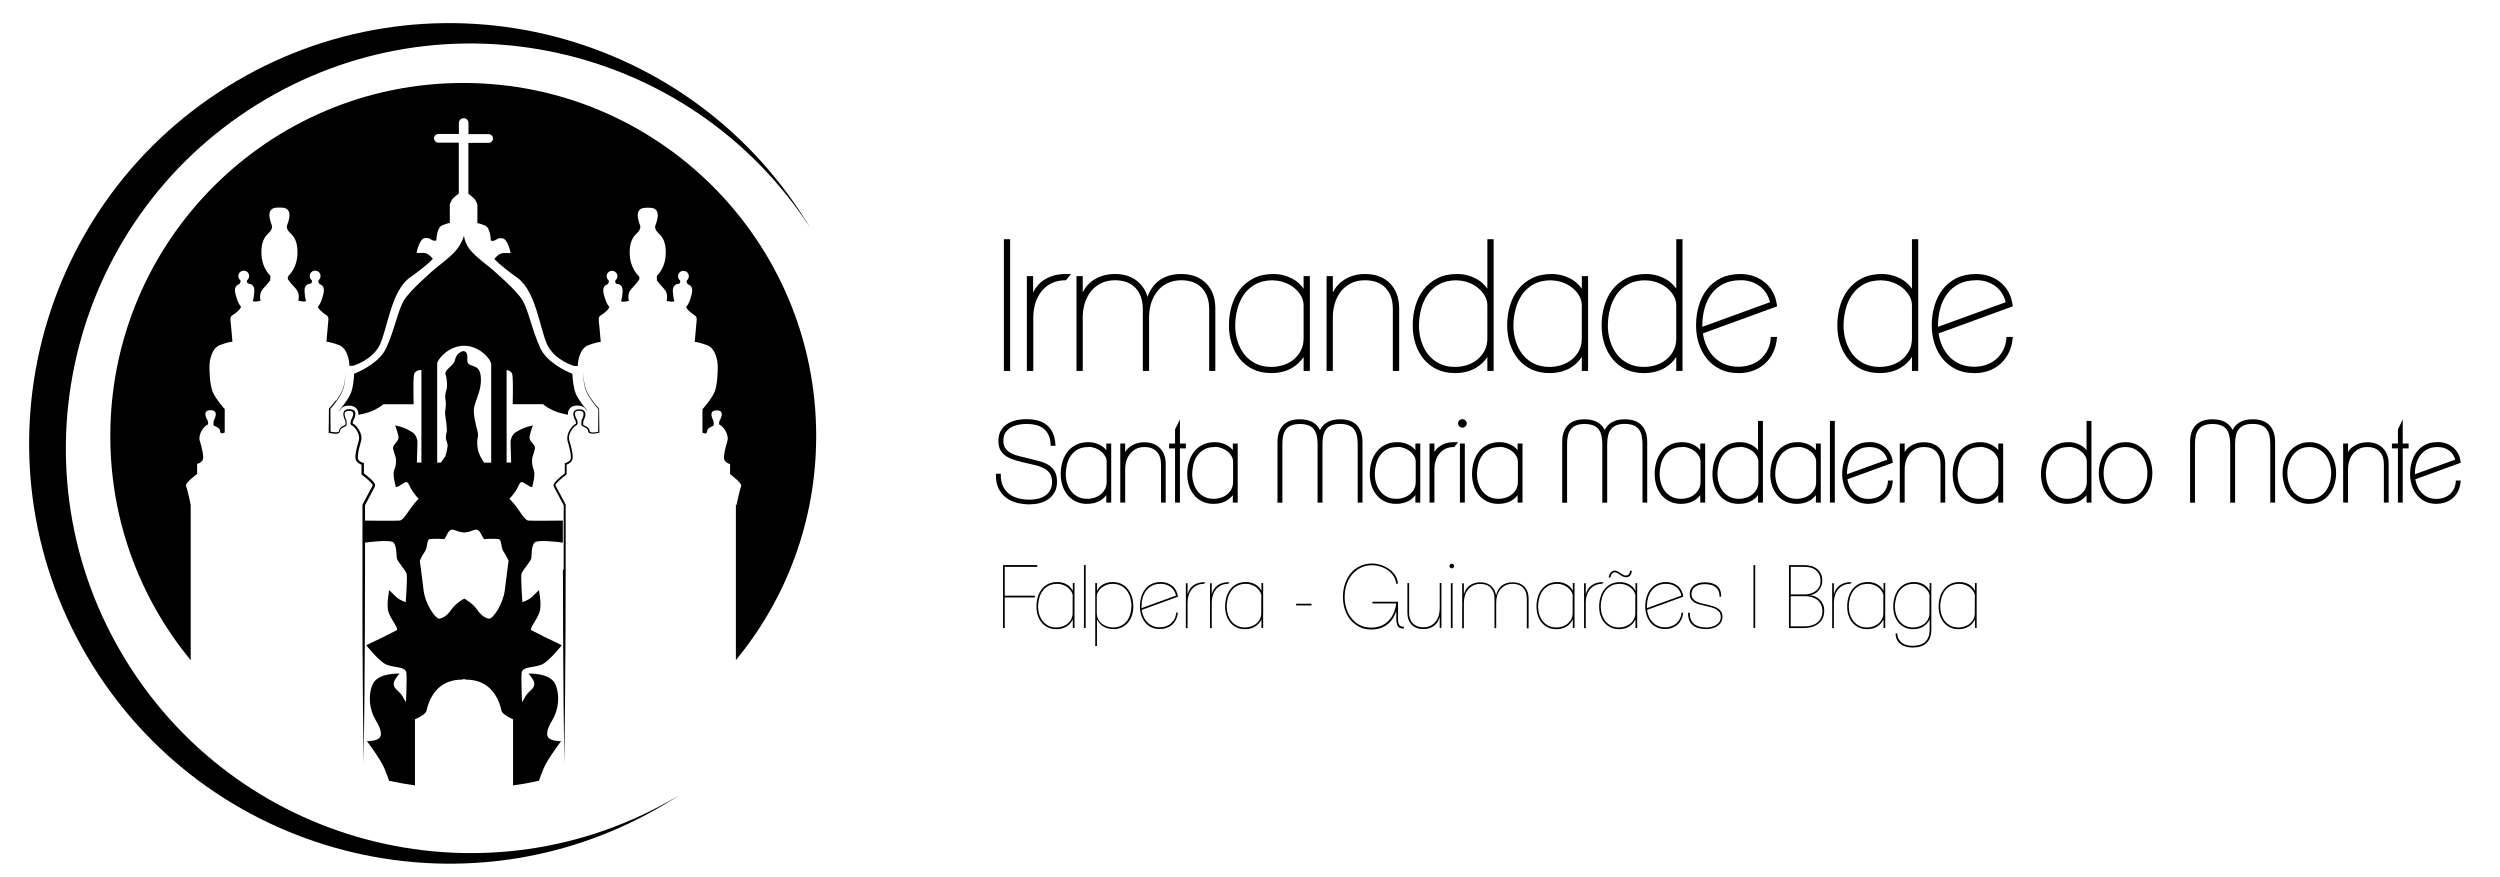 <?xml version="1.0" encoding="UTF-8"?> <svg xmlns="http://www.w3.org/2000/svg" xmlns:xodm="http://www.corel.com/coreldraw/odm/2003" xmlns:xlink="http://www.w3.org/1999/xlink" version="1.1" viewBox="0 0 291.69 102.33"><defs><style> .st0 { fill: none; } .st1 { clip-path: url(#clippath-1); } .st2 { clip-path: url(#clippath); } </style><clipPath id="clippath"><rect class="st0" x="3.4" y="2.69" width="283.7" height="98.08"></rect></clipPath><clipPath id="clippath-1"><rect class="st0" x="3.4" y="2.69" width="283.7" height="98.08"></rect></clipPath></defs><g id="Layer_1" image-rendering="optimizeQuality" shape-rendering="geometricPrecision" text-rendering="geometricPrecision"><g class="st2"><g class="st1"><path d="M14.83,77.28C1.04,55.14,7.81,26.01,29.95,12.22c21.88-13.63,50.6-7.18,64.58,14.36-.15-.26-.31-.52-.47-.77C79.74,2.82,49.5-4.2,26.51,10.12,3.53,24.43-3.5,54.67,10.82,77.66c14.32,22.98,44.56,30.01,67.54,15.69.26-.16.51-.32.76-.49-22.04,13.16-50.66,6.3-64.29-15.58"></path><path d="M85.86,58.9v18.12c5.86-7.11,9.37-16.22,9.37-26.16,0-22.74-18.44-41.18-41.18-41.18S12.87,28.12,12.87,50.87c0,9.93,3.52,19.05,9.38,26.16v-18.12s-.39-1.89-.55-2.21,1.3-1.4,1.3-1.4v-1.17s.59-.16.68-.55c.1-.39-.1-1.27-.36-2.11-.26-.85.57-1.81.83-1.88.26-.07.07-.53.07-.53,0,0-.73-1.14.27-1.2,1.2-.06.46,1.2.46,1.2,0,0-.1.49,0,.59.1.1.71.22.73.66.02.44.54.15.54.15v-2.73s-1.04-1.14-1.41-2.02c-.33-.79-.39-2.5-.37-3.11.01-.33.18-1.95,1.22-2.34,1.04-.39,1.46-.39,1.46-.39,0,0-.1-1.09-.15-1.72-.05-.63-.22-1.17.15-1.37.37-.2,1.09-.83.98-1.03,0,0,0,0,0,0-.26-.26-.42-.73-.57-1.24-.19-.64-.19-1.16.38-1.36h0s.11-.11.14-.22c.03-.1.03-.16.02-.18-.04-.07-.08-.1-.08-.1h0c-.11-.11-.18-.27-.18-.44,0-.35.28-.63.63-.63s.63.28.63.63c0,.17-.07.33-.18.44h0s-.04.04-.08.1c-.02.03-.01.08.02.18.02.05.05.1.08.14.89.11.8.73.72,1.43-.02.2-.06.38-.12.55,0,0,0,0,0,0-.08.28.9.04.9.04,0,0-.27-.83.29-1.41.34-.35.65-.71.83-.97,0-.17.01-.35.02-.52-.32-.34-1.02-1.16-1.05-2.63-.03-1.85.75-2.21,1.01-2.54.26-.33.23-.54.23-.65s-1.02-2.17.67-2.15c0,0,.09,0,.18,0,.09,0,.2,0,.2,0h0s0,0,.01,0c1.69,0,.67,2.03.67,2.15s-.03.33.23.65c.26.33,1.04.68,1.01,2.54-.03,1.62-.88,2.46-1.13,2.72,0,.09,0,.19.01.29.15.26.52.69.92,1.11.56.59.29,1.41.29,1.41,0,0,.98.23.9-.04,0,0,0,0,0,0-.06-.17-.1-.36-.12-.55-.08-.7-.17-1.32.72-1.43.03-.04.06-.09.08-.14.03-.1.03-.16.02-.18-.04-.07-.08-.1-.08-.1h0c-.11-.11-.18-.27-.18-.44,0-.35.28-.63.63-.63s.63.28.63.63c0,.17-.07.33-.18.44h0s-.04.04-.08.1c-.02.03-.01.08.02.18.03.11.14.22.14.22h0c.57.2.56.72.38,1.36-.15.51-.31.99-.57,1.24,0,0,0,0,0,0-.1.2.62.83.98,1.03.37.19.19.73.15,1.37-.05.63-.15,1.72-.15,1.72,0,0,.42,0,1.46.39,1.04.39,1.21,2.01,1.22,2.34,0,.02,0,.05,0,.08h.42s2.24-.63,3.12-2.44c.88-1.81,1.32-6.29,3.51-7.85,2.2-1.56,2.68-2.2,2.68-2.2,0,0-.51-.68-1.05-.68h-.85s.32-1.67.98-1.73c.63-.05.56.15.93.27.37.12.41-.05.41-.05,0,0,.02-1.44.68-1.71.66-.27.88-.27.88-.27v-2.15s.12-.51.49-.83c.37-.32.56-.46.56-.46v-5.93h-2.32s0,0,0,0c-.02,0-.04,0-.06,0-.28,0-.51-.23-.51-.51s.23-.51.51-.51c.01,0,.03,0,.04,0,0,0,.01,0,.02,0,.8-.01,2.33,0,2.33,0,0,0,0-.73,0-1.28,0,0,0,0,0,0s0,0,0,0c0-.31.25-.56.56-.56s.56.25.56.56c0,0,0,.02,0,.03,0,.55,0,1.27,0,1.27,0,0,1.53-.01,2.33,0,0,0,0,0,0,0,0,0,.01,0,.02,0,.28,0,.51.23.51.51s-.23.51-.51.51c-.01,0-.02,0-.04,0,0,0,0,0,0,0h-2.32v5.93s.19.15.56.46c.37.32.49.83.49.83v2.15s.22,0,.88.27c.66.27.68,1.71.68,1.71,0,0,.05.17.41.05.37-.12.3-.32.93-.27.66.06.98,1.73.98,1.73h-.85c-.54,0-1.05.68-1.05.68,0,0,.49.63,2.68,2.2,2.2,1.56,2.63,6.05,3.51,7.85.88,1.81,3.12,2.44,3.12,2.44h.42s0-.06,0-.08c.01-.33.18-1.95,1.22-2.34,1.04-.39,1.46-.39,1.46-.39,0,0-.1-1.09-.15-1.72-.05-.63-.22-1.17.15-1.37.37-.2,1.09-.83.98-1.03,0,0,0,0,0,0-.26-.26-.42-.73-.57-1.24-.19-.64-.19-1.16.38-1.36h0s.11-.11.14-.22c.03-.1.03-.16.02-.18-.04-.07-.08-.1-.08-.1h0c-.11-.11-.18-.27-.18-.44,0-.35.28-.63.63-.63s.63.28.63.63c0,.17-.07.33-.18.44h0s-.04.04-.08.1c-.02.03-.01.08.02.18.02.05.05.1.08.14.89.11.8.73.72,1.43-.02.2-.06.38-.12.55,0,0,0,0,0,0-.08.28.9.04.9.04,0,0-.27-.83.29-1.41.41-.42.77-.86.92-1.11,0-.1,0-.19.01-.29-.25-.27-1.1-1.11-1.13-2.72-.03-1.85.75-2.21,1.01-2.54.26-.33.23-.54.23-.65s-1.02-2.15.67-2.15c0,0,0,0,.01,0h0s.1,0,.2,0c.08,0,.18,0,.18,0,1.69-.02.67,2.03.67,2.15s-.03.33.23.65c.26.33,1.04.68,1.01,2.54-.03,1.47-.73,2.3-1.05,2.63,0,.17.01.34.02.52.18.26.49.62.83.97.56.59.29,1.41.29,1.41,0,0,.98.23.9-.04,0,0,0,0,0,0-.06-.17-.1-.36-.12-.55-.08-.7-.17-1.32.72-1.43.03-.04.06-.09.08-.14.03-.1.03-.16.02-.18-.04-.07-.08-.1-.08-.1h0c-.11-.11-.18-.27-.18-.44,0-.35.28-.63.63-.63s.63.28.63.63c0,.17-.07.33-.18.44h0s-.04.04-.08.1c-.02.03-.01.08.02.18.03.11.14.22.14.22h0c.57.2.56.72.38,1.36-.15.51-.31.99-.57,1.24,0,0,0,0,0,0-.1.2.62.83.98,1.03.37.19.19.73.15,1.37-.05.63-.15,1.72-.15,1.72,0,0,.42,0,1.46.39,1.04.39,1.21,2.01,1.22,2.34.02.6-.03,2.32-.37,3.11-.38.89-1.41,2.02-1.41,2.02v2.73s.51.29.54-.15c.02-.44.63-.56.73-.66.1-.1,0-.59,0-.59,0,0-.73-1.26.46-1.2,1,.05.27,1.2.27,1.2,0,0-.18.45.07.53.26.07,1.09,1.03.83,1.88-.26.85-.46,1.72-.36,2.11.1.39.68.55.68.55v1.17s1.46,1.07,1.3,1.4c-.16.33-.55,2.21-.55,2.21"></path><path d="M39.15,46.75c-.24.32-.49.63-.76.92h-.01s0,.04,0,.04l-.03,2.73v.06s.06.01.06.01c.24.06.49.1.74.1.13,0,.26,0,.4-.1.07-.04.12-.13.12-.21,0-.06.01-.1.04-.15.09-.18.31-.28.53-.38.03-.01.06-.03.09-.05.01,0,.04-.02.06-.04.02-.02.03-.05.04-.07.03-.08.02-.15.02-.21,0-.13-.02-.25-.04-.38h0s0-.03,0-.03c-.12-.22-.22-.49-.2-.73.01-.24.26-.33.51-.32.13,0,.26.02.35.07.09.05.14.14.14.26,0,.23-.11.49-.24.71h0s0,.02,0,.02c-.05.13-.08.25-.07.41,0,.08.05.18.15.23l.07.03h.02s.04.04.06.05c.17.14.32.33.44.53.24.4.35.86.18,1.3-.14.47-.27.95-.33,1.45-.01.13-.03.25-.02.39,0,.07.01.14.03.21.02.07.05.15.1.21.16.21.36.32.58.41v1.08s0,.07,0,.07l.06.04c.29.22.58.45.84.7.13.12.26.26.35.39.05.06.07.15.06.13l-.13.24-1.05,1.97-.02.03v7.58s0,7.54,0,7.54l.05,7.54.09,7.54.09-7.54.05-7.54.02-7.54v-3.11s0-2.58,0-2.58v-1.81s1.03-1.95,1.03-1.95c.04-.09.08-.15.13-.26.04-.1.01-.18,0-.24-.02-.06-.05-.11-.08-.15-.12-.17-.25-.31-.39-.44-.26-.25-.53-.47-.82-.68v-1.1s0-.1,0-.1l-.1-.03c-.2-.06-.42-.18-.53-.34-.11-.13-.08-.39-.06-.62.05-.47.18-.94.31-1.41.03-.11.07-.24.09-.38.01-.13,0-.27-.02-.4-.05-.26-.15-.5-.28-.72-.14-.22-.29-.42-.5-.59-.03-.02-.06-.04-.09-.06l-.06-.03s-.01,0-.02,0c-.02,0-.03-.03-.04-.07-.01-.08.01-.2.05-.3.14-.25.26-.5.26-.82,0-.16-.1-.35-.25-.42-.15-.08-.3-.09-.45-.1-.15,0-.3.01-.45.09-.15.08-.25.25-.26.41-.02.31.09.57.22.82.02.11.04.23.04.34,0,.05,0,.12-.01.15,0,.02,0,0-.02.02-.02.01-.05.02-.07.04-.21.1-.48.2-.61.47-.03.06-.05.14-.05.2,0,.04-.02.07-.05.09-.07.05-.19.07-.3.07-.21,0-.43-.03-.64-.08l-.02-2.65c.26-.3.51-.61.74-.93.23-.33.46-.66.62-1.03.32-.74.4-1.56.37-2.36.02.8-.09,1.61-.42,2.33-.17.36-.4.69-.63,1.01"></path><path d="M65.68,66.44l.02,7.54.05,7.54.09,7.54.09-7.54.05-7.54.02-7.54v-7.54s0-.04,0-.04l-.02-.03-1.05-1.97-.13-.24s.01-.07.06-.13c.09-.14.22-.27.35-.39.26-.25.55-.48.84-.7l.06-.04v-.07s0-1.08,0-1.08c.22-.08.42-.19.58-.41.04-.06.07-.13.1-.21.02-.07.02-.14.03-.21,0-.13,0-.26-.02-.39-.06-.5-.19-.98-.33-1.45-.18-.44-.06-.9.18-1.3.12-.2.27-.39.44-.53.02-.01.04-.03.06-.04h.02s.07-.04.07-.04c.09-.05.14-.16.15-.23.02-.16-.02-.28-.07-.41h0s0-.02,0-.02c-.13-.22-.25-.48-.24-.71,0-.12.05-.2.14-.26.09-.06.22-.07.35-.07.26-.01.5.08.51.32.02.23-.08.5-.2.73v.02s-.01.01-.01.01c-.02.13-.04.25-.04.38,0,.07,0,.13.02.21,0,.02.02.04.04.07.02.02.04.04.06.04.03.02.06.03.09.05.22.1.44.2.53.38.02.05.03.09.04.15,0,.08.06.17.12.21.13.09.27.09.4.1.26,0,.5-.04.74-.1h.06s0-.07,0-.07l-.03-2.73v-.02s-.01-.01-.01-.01c-.27-.29-.52-.6-.76-.92-.24-.32-.46-.65-.63-1.01-.33-.72-.44-1.54-.42-2.33-.04.8.04,1.62.37,2.36.16.37.39.71.62,1.03.23.32.48.63.74.93l-.02,2.65c-.21.05-.43.08-.64.08-.11,0-.23-.02-.3-.07-.03-.02-.05-.05-.05-.09,0-.06-.02-.14-.05-.2-.13-.27-.4-.37-.61-.47-.03-.01-.05-.03-.07-.04-.02-.02-.01,0-.02-.02-.01-.03-.01-.09-.01-.15,0-.11.02-.23.04-.34.13-.25.24-.51.22-.82,0-.16-.11-.33-.26-.41-.15-.08-.3-.09-.45-.09-.14,0-.3.01-.45.1-.15.08-.25.27-.25.42,0,.32.12.57.26.82.04.1.06.22.05.3,0,.04-.02.06-.04.07,0,0-.01,0-.02,0l-.06.03s-.06.04-.09.06c-.21.17-.37.37-.5.59-.13.22-.24.46-.28.72-.02.13-.03.26-.02.4.01.14.05.27.09.38.13.46.26.94.31,1.41.02.23.04.49-.06.62-.11.16-.33.27-.53.33l-.1.03v.1s0,1.1,0,1.1c-.28.21-.56.43-.82.68-.14.13-.27.27-.39.44-.03.04-.06.09-.08.15-.02.06-.05.14,0,.24.05.1.09.17.13.26l1.03,1.95v1.82s0,2.57,0,2.57v3.12Z"></path><path d="M67.17,45.88c-.25-.58-.35-1.53-.39-2.27-.97-.4-3.02-1.4-3.76-3.04-.99-2.18-1.36-4.37-2.05-5.53-.69-1.16-3.47-3.57-3.94-3.94-.46-.36-1.77-1.36-2.31-2.12-.54-.76-.58-1.49-.58-1.49,0,0-.2.73-.75,1.49-.54.76-1.85,1.75-2.32,2.12-.46.36-3.24,2.78-3.94,3.94-.69,1.16-1.06,3.34-2.05,5.53-.74,1.64-2.79,2.64-3.76,3.04-.04.75-.14,1.69-.39,2.27-.32.77-1.07,1.66-1.37,2.02,0,0,.1-.01.15-.1.15-.23.44-.5,1.09-.47.55.03.8.3.91.51.09.18.12.37.1.56.22-.04.45-.09.66-.14,1.42-.33,2.25-1.09,2.25-1.09h3.54s-.07-2.58.03-3.38c.06-.5.53-.62.88-.64v10.82h-.53l.07-2.46s-.07-.75-.59-1.07c-.52-.33-1.07-.62-2.02-.81,0,0,.46,1.17.39,1.53-.07.36-.55.68-.62.98-.07.29.27,1.01.31,1.3.05.29.05.88-.15,1.3-.2.42-.06,1.14-.03,1.27.03.13.18.81.18.81,0,0,.08.1.67-.29.59-.39.65-.47,1.01.3.27.59.77,1.14.99,1.37-.05.04-.09.08-.13.12-1.02,1.06-1.56,2.37-2.1,2.42-.52.05-3.82,0-4.08,0v2.58c.26-.04,3.07-.42,3.4,0,.34.44.31,1.32.35,1.76.04.44,1.07,1.45,1.16,1.89.1.45-.11,3.28-.11,3.28,0,0-.6-.16-1.05-.55-.45-.39-.87-.85-.87-.85,0,0-.39,1.76-.07,2.63.33.88,1.22,1.92.93,2.05-.28.13-1.36.72-2.01,1.01-.65.29-1.53.75-1.53.75,0,0,1.46,1.85,2.31,2.24.85.39,2.29.2,2.37.98.07.78-.05,3.44-.05,3.44,0,0-.1-.22-.46-.8-.37-.59-1.13-.81-.94-1.57.1-.39.65-.99.65-.99,0,0-2.56-.12-3.15,1.27-.59,1.39-.32,3.05.37,4.17.68,1.12.76,1.8.37,2.12-.39.33-1.4.33-1.4.33,0,0,1.59,2.08,2.05,3.19.18.44.37.95.54,1.43,1,.22,2,.39,3.02.54v-7.72s1.22-.49,1.35-1.01c.13-.52.74-3.58,4.06-3.61.11,0,.21-.03.31-.08.1.05.2.08.31.08,3.32.03,3.93,3.09,4.06,3.61.13.52,1.35,1.01,1.35,1.01v7.72c1.02-.14,2.03-.32,3.02-.54.16-.48.36-.99.54-1.43.46-1.11,2.05-3.19,2.05-3.19,0,0-1.01,0-1.4-.33-.39-.33-.31-1,.37-2.12.68-1.12.95-2.78.37-4.17-.59-1.39-3.15-1.27-3.15-1.27,0,0,.55.6.65.99.19.76-.58.98-.94,1.57-.37.59-.46.8-.46.8,0,0-.12-2.66-.05-3.44.07-.78,1.52-.59,2.37-.98.85-.39,2.31-2.24,2.31-2.24,0,0-.88-.46-1.53-.75-.65-.29-1.72-.88-2.01-1.01-.28-.13.61-1.17.93-2.05.33-.88-.06-2.63-.06-2.63,0,0-.42.46-.87.85-.45.39-1.05.55-1.05.55,0,0-.21-2.83-.11-3.28.1-.45,1.12-1.46,1.16-1.89.04-.44,0-1.32.35-1.76.31-.39,2.81-.08,3.32-.01v-2.57c-.55,0-3.52.04-4.01,0-.54-.05-1.07-1.37-2.1-2.42-.04-.04-.08-.08-.13-.12.22-.23.72-.78.99-1.37.36-.77.42-.69,1.01-.3.59.39.67.29.67.29,0,0,.15-.68.18-.81.03-.13.16-.85-.03-1.27-.19-.42-.19-1.01-.15-1.3.05-.29.38-1.01.31-1.3-.06-.29-.55-.62-.62-.98-.06-.36.39-1.53.39-1.53-.94.2-1.5.49-2.02.81-.52.33-.59,1.07-.59,1.07l.07,2.46h-.53v-10.8c.31.05.63.21.68.61.1.8.03,3.38.03,3.38h3.54s.83.76,2.25,1.09c.21.05.43.1.66.14-.01-.19,0-.38.1-.56.11-.22.36-.49.91-.51.64-.03.94.24,1.09.47.06.08.15.1.15.1-.31-.35-1.05-1.25-1.37-2.02M50.99,42.44c.21-.82,1.56-2.1,3.16-2.1s2.95,1.28,3.16,2.1v11.54h-.83c-.17-.24-.65-.99-.75-1.7-.08-.58-.05-.91-.02-1.07.08-.24.09-.56,0-.92-.19-.71-.57-2.1-.37-2.85.2-.76.52-1.46.66-2.1s.29-2.1-.46-2.49c-.75-.38-1.08-.17-1.01-1.13.03-.44-.19-.92-.67-.7-.6.27-.68.66-.84,1.17-.14.46-1.19,1-1.04,1.46.15.46.2,1.08.17,1.47-.03.39-.13.48-.19.9-.07.41.08.68.06,1.17-.02.49-.12.88-.08,1.2.05.32.28,1.76.17,2.07-.07.19-.15.62-.03.92h0s.16.47.15.59c-.04.41-.16.96-.24,1.19-.07.18-.41.63-.56.82h-.42v-11.54ZM59.34,65.43s-.24,1.76-.44,3.42c-.2,1.66-1.4,3.37-1.82,3.33-.42-.03-.94-.36-1.43-1.07-.49-.72-1.48-1.27-1.48-1.27,0,0-1.02.55-1.5,1.27-.49.72-1.01,1.04-1.43,1.07-.42.03-1.63-1.68-1.82-3.33-.19-1.66-.44-3.42-.44-3.42,0,0,.24-.59.59-1.07.34-.49.19-1.41.58-1.46.39-.05,1.37-.05,1.61,0,.24.05.44-.93.83-1.07.39-.15.68.24,1.51.29.02,0,.04.01.06.02.02-.01.04-.02.06-.02.83-.05,1.12-.44,1.51-.29.39.15.59,1.12.83,1.07.24-.05,1.22-.05,1.61,0,.39.05.24.98.58,1.46.34.49.59,1.07.59,1.07"></path><rect x="117.29" y="28.07" width=".42" height="15.06"></rect><path d="M117.86,43.28h-.73v-15.37h.73v15.37ZM117.44,42.97h.11v-14.74h-.11v14.74Z"></path><path d="M124.29,32.54c-.64,0-1.21.12-1.69.37-.49.24-.9.57-1.22.98-.33.41-.58.89-.74,1.43-.17.54-.25,1.12-.25,1.71v6.09h-.42v-10.75h.42v2.66c.24-.96.71-1.69,1.41-2.17.7-.49,1.54-.73,2.5-.73h.33l-.33.42Z"></path><path d="M120.54,43.28h-.73v-11.06h.73v1.9c.28-.58.67-1.04,1.17-1.39.73-.5,1.6-.76,2.59-.76h.66l-.58.73h-.07c-.61,0-1.16.12-1.62.35-.46.23-.86.55-1.17.94-.31.39-.55.86-.72,1.38-.16.53-.24,1.09-.24,1.67v6.24ZM120.12,42.97h.11v-5.93c0-.4.04-.79.11-1.17l-.11.45v-3.79h-.11v10.44ZM124.29,32.28c-.92,0-1.74.24-2.41.7-.67.46-1.12,1.16-1.35,2.08l-.06.25s0-.02.01-.04c.17-.56.43-1.06.77-1.48.34-.43.77-.77,1.28-1.03.49-.24,1.06-.37,1.69-.38l.09-.11h0Z"></path><path d="M141.23,43.12v-7.07c0-1.07-.3-1.93-.89-2.56-.59-.63-1.43-.95-2.52-.95-.64,0-1.21.12-1.69.37-.49.24-.9.57-1.22.98-.33.41-.57.89-.74,1.43-.17.54-.25,1.12-.25,1.71v6.09h-.42v-7.07c0-1.07-.3-1.93-.89-2.56-.59-.63-1.43-.95-2.52-.95-.64,0-1.21.12-1.69.37-.49.24-.9.57-1.22.98-.33.41-.58.89-.74,1.43-.17.54-.25,1.12-.25,1.71v6.09h-.42v-10.75h.42v2.66c.24-.96.71-1.69,1.41-2.18.7-.49,1.54-.73,2.5-.73,1.06,0,1.92.28,2.57.85.66.56,1.06,1.33,1.21,2.29.24-1.02.69-1.79,1.37-2.33.68-.54,1.54-.81,2.58-.81,1.18,0,2.12.35,2.8,1.05.68.7,1.02,1.64,1.02,2.82v7.13h-.42Z"></path><path d="M141.81,43.28h-.73v-7.22c0-1.03-.28-1.85-.85-2.46-.56-.6-1.37-.9-2.41-.9-.61,0-1.16.12-1.62.35-.47.23-.86.55-1.17.94-.31.39-.55.86-.72,1.38-.16.53-.24,1.09-.24,1.67v6.24h-.73v-7.22c0-1.03-.29-1.85-.85-2.46-.56-.6-1.37-.9-2.41-.9-.61,0-1.16.12-1.62.35-.46.23-.86.55-1.17.94-.31.39-.55.86-.72,1.38-.16.53-.24,1.09-.24,1.67v6.24h-.73v-11.06h.73v1.9c.28-.58.67-1.04,1.17-1.39.73-.5,1.6-.76,2.59-.76,1.09,0,1.99.3,2.67.89.54.46.92,1.06,1.13,1.78.27-.77.69-1.38,1.25-1.83.7-.56,1.6-.84,2.68-.84,1.22,0,2.2.37,2.91,1.09.71.72,1.07,1.71,1.07,2.93v7.29ZM141.39,42.97h.11v-6.97c0-1.14-.33-2.05-.98-2.71-.65-.66-1.55-1-2.69-1-1,0-1.84.26-2.49.77-.6.48-1.03,1.17-1.27,2.05.17-.49.41-.93.71-1.31.34-.43.77-.77,1.28-1.03.51-.25,1.1-.38,1.76-.38,1.13,0,2.01.34,2.63,1,.62.66.93,1.56.93,2.67v6.91ZM133.65,42.97h.11v-5.93c0-.34.03-.67.08-1l-.12-.75c-.15-.92-.54-1.66-1.16-2.2s-1.45-.81-2.47-.81c-.92,0-1.74.24-2.41.7-.67.46-1.12,1.16-1.35,2.08l-.06.25s0-.02.01-.04c.17-.56.43-1.06.77-1.48.34-.43.77-.77,1.28-1.03.51-.25,1.1-.38,1.76-.38,1.13,0,2.01.34,2.63,1,.62.66.93,1.56.93,2.67v6.91ZM125.91,42.97h.11v-5.93c0-.4.04-.79.11-1.17l-.11.45v-3.79h-.11v10.44Z"></path><path d="M152.25,43.12v-2.07c-.35.74-.86,1.31-1.54,1.71-.68.4-1.47.61-2.39.61-.77,0-1.45-.14-2.04-.43-.59-.29-1.09-.68-1.5-1.17-.4-.5-.71-1.07-.92-1.71-.21-.65-.31-1.34-.31-2.08,0-.78.1-1.52.3-2.23.2-.7.51-1.32.92-1.86.41-.54.93-.96,1.56-1.29.63-.32,1.37-.48,2.24-.48.78,0,1.5.18,2.15.53.66.36,1.16.88,1.53,1.58v-1.86h.42v10.75h-.42ZM152.25,35.64c0-.43-.11-.84-.32-1.21-.22-.38-.5-.7-.85-.98-.35-.28-.74-.5-1.18-.66-.44-.16-.88-.24-1.33-.24-.86,0-1.59.16-2.18.49-.59.33-1.06.75-1.41,1.28-.36.52-.61,1.11-.77,1.76-.16.65-.24,1.29-.24,1.91s.09,1.28.28,1.88c.19.6.46,1.13.83,1.59.36.46.82.83,1.36,1.1.54.27,1.17.41,1.88.41.53,0,1.03-.08,1.51-.24.47-.16.89-.39,1.25-.7.36-.31.65-.67.86-1.1.21-.42.31-.91.31-1.45v-3.83Z"></path><path d="M148.32,43.53c-.79,0-1.5-.15-2.11-.44-.61-.29-1.13-.7-1.55-1.21-.41-.51-.73-1.1-.95-1.77-.21-.66-.32-1.38-.32-2.13,0-.79.1-1.56.31-2.27.21-.72.52-1.36.95-1.91.42-.55.97-1,1.61-1.33.65-.33,1.42-.5,2.31-.5.8,0,1.55.19,2.23.55.52.28.95.67,1.3,1.16v-1.46h.73v11.06h-.73v-1.63c-.34.51-.77.93-1.3,1.25-.7.42-1.53.63-2.47.63M148.57,32.28c-.83,0-1.56.16-2.17.46-.6.31-1.11.73-1.51,1.24-.4.52-.7,1.13-.89,1.81-.2.69-.3,1.42-.3,2.18,0,.72.1,1.4.31,2.03.2.63.5,1.19.89,1.66.39.47.87.85,1.44,1.13.57.27,1.23.41,1.97.41.89,0,1.67-.2,2.31-.58.65-.39,1.14-.94,1.48-1.65l.3-.63v2.61h.11v-10.44h-.11v2.34l-.29-.57c-.35-.67-.84-1.18-1.46-1.51-.63-.34-1.33-.51-2.08-.51M148.32,43.11c-.73,0-1.39-.14-1.95-.42-.56-.28-1.04-.67-1.41-1.14-.37-.47-.66-1.02-.85-1.64-.19-.61-.29-1.26-.29-1.93s.08-1.29.24-1.95c.16-.66.43-1.27.8-1.81.37-.54.86-.99,1.46-1.32.61-.34,1.36-.51,2.25-.51.46,0,.93.08,1.38.25.45.17.86.39,1.23.68.36.29.66.64.88,1.03.23.4.34.83.34,1.29v3.83c0,.57-.11,1.08-.33,1.52-.22.44-.52.83-.9,1.15-.38.32-.82.56-1.31.73-.49.17-1.01.25-1.56.25M148.57,32.7c-.83,0-1.54.16-2.1.47-.56.31-1.02.73-1.36,1.23-.34.51-.6,1.08-.75,1.71-.16.63-.24,1.26-.24,1.88s.09,1.26.28,1.84c.18.58.45,1.1.8,1.54.35.44.79.79,1.31,1.05.52.26,1.13.39,1.81.39.51,0,1-.08,1.46-.23.45-.15.86-.38,1.2-.67.34-.29.62-.64.82-1.05.2-.4.3-.87.3-1.38v-3.83c0-.4-.1-.78-.3-1.13-.2-.36-.48-.67-.81-.94-.33-.27-.72-.48-1.14-.63-.42-.15-.85-.23-1.27-.23"></path><path d="M162.67,43.12v-7.07c0-1.09-.3-1.94-.89-2.57-.59-.63-1.43-.94-2.52-.94-.64,0-1.21.12-1.69.37-.49.24-.9.57-1.22.98-.33.41-.58.89-.74,1.43-.17.54-.25,1.12-.25,1.71v6.09h-.42v-10.75h.42v2.66c.24-.95.71-1.67,1.42-2.16.71-.49,1.54-.74,2.49-.74,1.18,0,2.12.35,2.8,1.05.68.7,1.02,1.64,1.02,2.82v7.13h-.42Z"></path><path d="M163.24,43.28h-.73v-7.22c0-1.04-.28-1.87-.85-2.47-.56-.59-1.37-.89-2.41-.89-.61,0-1.16.12-1.62.35-.46.23-.86.55-1.17.94-.31.39-.55.86-.71,1.38-.16.53-.24,1.09-.24,1.67v6.24h-.73v-11.06h.73v1.91c.28-.57.67-1.04,1.18-1.39.73-.51,1.6-.77,2.58-.77,1.22,0,2.2.37,2.91,1.09.71.72,1.07,1.71,1.07,2.93v7.29ZM162.82,42.97h.11v-6.97c0-1.14-.33-2.05-.98-2.71-.65-.66-1.55-1-2.69-1-.91,0-1.72.24-2.4.71-.68.47-1.13,1.17-1.36,2.07l-.07.26s.01-.03.02-.05c.17-.56.43-1.06.77-1.48.34-.43.77-.77,1.28-1.03.51-.25,1.1-.38,1.76-.38,1.13,0,2.01.33,2.63.99.62.65.93,1.56.93,2.68v6.91ZM155.08,42.97h.11v-5.93c0-.42.04-.83.12-1.22l-.12.48v-3.77h-.11v10.44Z"></path><path d="M173.69,43.12v-2.07c-.35.74-.86,1.31-1.54,1.71-.68.4-1.47.61-2.39.61-.77,0-1.45-.14-2.04-.43-.59-.29-1.09-.68-1.5-1.17-.4-.5-.71-1.07-.92-1.71-.21-.65-.31-1.34-.31-2.08,0-.78.1-1.52.3-2.23.2-.7.51-1.32.92-1.86.41-.54.93-.96,1.56-1.29.63-.32,1.37-.48,2.24-.48.78,0,1.5.18,2.15.53.66.36,1.16.88,1.53,1.58v-6.17h.42v15.06h-.42ZM173.69,35.64c0-.43-.11-.84-.32-1.21-.22-.38-.5-.7-.85-.98-.35-.28-.74-.5-1.18-.66-.44-.16-.88-.24-1.33-.24-.86,0-1.59.16-2.18.49-.59.33-1.06.75-1.41,1.28-.36.52-.61,1.11-.77,1.76-.16.65-.24,1.29-.24,1.91s.09,1.28.28,1.88c.19.6.46,1.13.83,1.59.36.46.82.83,1.36,1.1.54.27,1.17.41,1.88.41.53,0,1.03-.08,1.51-.24.47-.16.89-.39,1.25-.7.36-.31.65-.67.86-1.1.21-.42.31-.91.31-1.45v-3.83Z"></path><path d="M169.76,43.53c-.79,0-1.5-.15-2.11-.44-.61-.29-1.13-.7-1.55-1.21-.41-.51-.73-1.1-.95-1.77-.21-.66-.32-1.38-.32-2.13,0-.79.1-1.56.31-2.27.21-.72.52-1.36.95-1.91.42-.55.97-1,1.61-1.33.65-.33,1.42-.5,2.31-.5.8,0,1.55.19,2.23.55.52.28.95.67,1.3,1.16v-5.77h.73v15.37h-.73v-1.63c-.34.51-.77.93-1.3,1.25-.7.42-1.53.63-2.47.63M170.01,32.28c-.83,0-1.56.16-2.17.46-.6.31-1.11.73-1.51,1.24-.4.52-.7,1.13-.89,1.81-.2.69-.3,1.42-.3,2.18,0,.72.1,1.4.31,2.03.2.63.5,1.19.89,1.66.39.47.87.85,1.44,1.13.57.27,1.23.41,1.97.41.89,0,1.67-.2,2.31-.58.65-.39,1.14-.94,1.48-1.65l.3-.63v2.61h.11v-14.74h-.11v6.65l-.29-.57c-.35-.67-.84-1.18-1.46-1.51-.63-.34-1.33-.51-2.08-.51M169.76,43.11c-.73,0-1.39-.14-1.95-.42-.56-.28-1.04-.67-1.41-1.14-.37-.47-.66-1.02-.85-1.64-.19-.61-.29-1.26-.29-1.93s.08-1.29.24-1.95c.16-.66.43-1.27.8-1.81.37-.54.86-.99,1.46-1.32.61-.34,1.36-.51,2.25-.51.46,0,.93.08,1.38.25.45.17.86.39,1.23.68.36.29.66.64.88,1.03.23.4.34.83.34,1.29v3.83c0,.57-.11,1.08-.33,1.52-.22.44-.52.83-.9,1.15-.38.32-.82.56-1.31.73-.49.17-1.01.25-1.56.25M170.01,32.7c-.83,0-1.54.16-2.1.47-.56.31-1.02.73-1.36,1.23-.34.51-.6,1.08-.75,1.71-.16.63-.24,1.26-.24,1.88s.09,1.26.28,1.84c.18.58.45,1.1.8,1.54.35.44.79.79,1.31,1.05.52.26,1.13.39,1.81.39.51,0,1-.08,1.46-.23.45-.15.86-.38,1.2-.67.34-.29.62-.64.82-1.05.2-.4.3-.87.3-1.38v-3.83c0-.4-.1-.78-.3-1.13-.2-.36-.48-.67-.81-.94-.33-.27-.72-.48-1.14-.63-.42-.15-.85-.23-1.27-.23"></path><path d="M184.71,43.12v-2.07c-.35.74-.86,1.31-1.54,1.71-.68.4-1.47.61-2.39.61-.77,0-1.45-.14-2.04-.43-.59-.29-1.09-.68-1.5-1.17-.4-.5-.71-1.07-.92-1.71-.21-.65-.31-1.34-.31-2.08,0-.78.1-1.52.3-2.23.2-.7.51-1.32.92-1.86.41-.54.93-.96,1.56-1.29.63-.32,1.37-.48,2.24-.48.78,0,1.5.18,2.15.53.66.36,1.16.88,1.53,1.58v-1.86h.42v10.75h-.42ZM184.71,35.64c0-.43-.11-.84-.32-1.21-.22-.38-.5-.7-.85-.98-.35-.28-.74-.5-1.18-.66-.44-.16-.88-.24-1.33-.24-.86,0-1.59.16-2.17.49-.59.33-1.06.75-1.41,1.28-.36.52-.61,1.11-.77,1.76-.16.65-.24,1.29-.24,1.91s.09,1.28.28,1.88c.19.6.46,1.13.83,1.59.36.46.82.83,1.36,1.1.54.27,1.17.41,1.88.41.53,0,1.03-.08,1.51-.24.47-.16.89-.39,1.25-.7.36-.31.65-.67.86-1.1.21-.42.31-.91.31-1.45v-3.83Z"></path><path d="M180.78,43.53c-.79,0-1.5-.15-2.11-.44-.61-.29-1.13-.7-1.55-1.21-.41-.51-.73-1.1-.95-1.77-.21-.66-.32-1.38-.32-2.13,0-.79.1-1.56.31-2.27.21-.72.52-1.36.95-1.91.42-.55.97-1,1.61-1.33.65-.33,1.42-.5,2.31-.5.8,0,1.55.19,2.23.55.52.28.95.67,1.3,1.16v-1.46h.73v11.06h-.73v-1.63c-.34.51-.77.93-1.3,1.25-.7.42-1.53.63-2.47.63M181.03,32.28c-.83,0-1.56.16-2.17.46-.6.31-1.11.73-1.51,1.24-.4.52-.7,1.13-.89,1.81-.2.69-.3,1.42-.3,2.18,0,.72.1,1.4.31,2.03.2.63.5,1.19.89,1.66.39.47.87.85,1.44,1.13.57.27,1.23.41,1.97.41.89,0,1.67-.2,2.31-.58.65-.39,1.14-.94,1.48-1.65l.3-.63v2.61h.11v-10.44h-.11v2.34l-.29-.57c-.35-.67-.84-1.18-1.46-1.51-.63-.34-1.33-.51-2.08-.51M180.78,43.11c-.73,0-1.39-.14-1.95-.42-.56-.28-1.04-.67-1.41-1.14-.37-.47-.66-1.02-.85-1.64-.19-.61-.29-1.26-.29-1.93s.08-1.29.24-1.95c.16-.66.43-1.27.8-1.81.37-.54.86-.99,1.46-1.32.61-.34,1.36-.51,2.25-.51.46,0,.93.08,1.38.25.45.17.86.39,1.23.68.36.29.66.64.88,1.03.23.4.34.83.34,1.29v3.83c0,.57-.11,1.08-.33,1.52-.22.44-.52.83-.9,1.15-.38.32-.82.56-1.31.73-.49.17-1.01.25-1.56.25M181.03,32.7c-.83,0-1.54.16-2.1.47-.56.31-1.02.73-1.36,1.23-.34.51-.6,1.08-.75,1.71-.16.63-.24,1.26-.24,1.88s.09,1.26.28,1.84c.18.58.45,1.1.8,1.54.35.44.79.79,1.31,1.05.52.26,1.13.39,1.81.39.51,0,1-.08,1.46-.23.45-.15.86-.38,1.2-.67.34-.29.62-.64.82-1.05.2-.4.3-.87.3-1.38v-3.83c0-.4-.1-.78-.3-1.13-.2-.36-.48-.67-.81-.94-.33-.27-.72-.48-1.14-.63-.42-.15-.85-.23-1.27-.23"></path><path d="M195.73,43.12v-2.07c-.35.74-.86,1.31-1.54,1.71-.68.4-1.47.61-2.39.61-.77,0-1.45-.14-2.04-.43-.59-.29-1.09-.68-1.5-1.17-.4-.5-.71-1.07-.92-1.71-.21-.65-.31-1.34-.31-2.08,0-.78.1-1.52.3-2.23.2-.7.51-1.32.92-1.86.41-.54.93-.96,1.56-1.29.63-.32,1.37-.48,2.24-.48.78,0,1.5.18,2.15.53.66.36,1.16.88,1.53,1.58v-6.17h.42v15.06h-.42ZM195.73,35.64c0-.43-.11-.84-.32-1.21-.22-.38-.5-.7-.85-.98-.35-.28-.74-.5-1.18-.66-.44-.16-.88-.24-1.33-.24-.86,0-1.59.16-2.18.49-.59.33-1.06.75-1.41,1.28-.36.52-.61,1.11-.77,1.76-.16.65-.24,1.29-.24,1.91s.09,1.28.28,1.88c.19.6.46,1.13.83,1.59.36.46.82.83,1.36,1.1.54.27,1.17.41,1.88.41.53,0,1.03-.08,1.51-.24.47-.16.89-.39,1.25-.7.36-.31.65-.67.86-1.1.21-.42.31-.91.31-1.45v-3.83Z"></path><path d="M191.8,43.53c-.79,0-1.5-.15-2.11-.44-.61-.29-1.13-.7-1.55-1.21-.41-.51-.73-1.1-.95-1.77-.21-.66-.32-1.38-.32-2.13,0-.79.1-1.56.31-2.27.21-.72.52-1.36.95-1.91.42-.55.97-1,1.61-1.33.65-.33,1.42-.5,2.31-.5.8,0,1.55.19,2.23.55.52.28.95.67,1.3,1.16v-5.77h.73v15.37h-.73v-1.63c-.34.51-.77.93-1.3,1.25-.7.42-1.53.63-2.47.63M192.05,32.28c-.83,0-1.56.16-2.17.46-.6.31-1.11.73-1.51,1.24-.4.52-.7,1.13-.89,1.81-.2.69-.3,1.42-.3,2.18,0,.72.1,1.4.31,2.03.2.63.5,1.19.89,1.66.39.47.87.85,1.44,1.13.57.27,1.23.41,1.97.41.89,0,1.67-.2,2.31-.58.65-.39,1.14-.94,1.48-1.65l.3-.63v2.61h.11v-14.74h-.11v6.65l-.29-.57c-.35-.67-.84-1.18-1.46-1.51-.63-.34-1.33-.51-2.08-.51M191.8,43.11c-.73,0-1.39-.14-1.95-.42-.56-.28-1.04-.67-1.41-1.14-.37-.47-.66-1.02-.85-1.64-.19-.61-.29-1.26-.29-1.93s.08-1.29.24-1.95c.16-.66.43-1.27.8-1.81.37-.54.86-.99,1.46-1.32.61-.34,1.36-.51,2.25-.51.46,0,.93.08,1.38.25.45.17.86.39,1.23.68.36.29.66.64.88,1.03.23.4.34.83.34,1.29v3.83c0,.57-.11,1.08-.33,1.52-.22.44-.52.83-.9,1.15-.38.32-.82.56-1.31.73-.49.17-1.01.25-1.56.25M192.05,32.7c-.83,0-1.54.16-2.1.47-.56.31-1.02.73-1.36,1.23-.34.51-.6,1.08-.75,1.71-.16.63-.24,1.26-.24,1.88s.09,1.26.28,1.84c.18.58.45,1.1.8,1.54.35.44.79.79,1.31,1.05.52.26,1.13.39,1.81.39.51,0,1-.08,1.46-.23.45-.15.86-.38,1.2-.67.34-.29.62-.64.82-1.05.2-.4.3-.87.3-1.38v-3.83c0-.4-.1-.78-.3-1.13-.2-.36-.48-.67-.81-.94-.33-.27-.72-.48-1.14-.63-.42-.15-.85-.23-1.27-.23"></path><path d="M206.73,41.09c-.24.48-.54.89-.92,1.23-.38.34-.82.6-1.33.78s-1.06.27-1.66.27c-.78,0-1.47-.15-2.06-.44-.59-.29-1.09-.69-1.48-1.18-.4-.49-.7-1.07-.91-1.71-.21-.65-.31-1.33-.31-2.06,0-.78.1-1.53.3-2.24.2-.71.51-1.34.92-1.87.41-.54.93-.96,1.56-1.28.63-.31,1.37-.47,2.24-.47.53,0,1.03.08,1.51.25.47.17.89.4,1.25.7.36.3.66.67.89,1.1.23.43.38.92.45,1.46l-8.66,3.16c.07.57.22,1.11.44,1.61.22.5.51.94.87,1.32.36.38.78.68,1.29.9.5.22,1.07.33,1.71.33.53,0,1.02-.08,1.48-.24.46-.16.86-.39,1.21-.7.35-.31.63-.67.85-1.1.22-.42.35-.91.39-1.45h.42c-.06.6-.2,1.14-.44,1.62M205.43,33.28c-.66-.49-1.44-.74-2.36-.74-.79,0-1.48.15-2.06.44-.58.29-1.06.69-1.43,1.19-.38.5-.66,1.08-.84,1.74-.18.66-.27,1.35-.27,2.07v.38l8.24-2.99c-.2-.89-.62-1.59-1.28-2.08"></path><path d="M202.82,43.53c-.8,0-1.52-.15-2.13-.46-.61-.3-1.13-.71-1.54-1.22-.41-.51-.72-1.1-.94-1.76-.21-.66-.32-1.37-.32-2.11,0-.79.1-1.56.31-2.28.21-.73.52-1.37.95-1.92.42-.55.97-1,1.61-1.32.65-.32,1.42-.49,2.31-.49.54,0,1.07.09,1.56.26.49.17.93.42,1.3.73.38.31.69.7.93,1.14.24.45.39.96.47,1.52l.02.12-8.66,3.16c.07.51.21.99.41,1.44.21.48.5.91.84,1.27.34.36.76.65,1.24.86.48.21,1.04.32,1.65.32.51,0,.99-.08,1.43-.23.44-.15.83-.38,1.16-.67.33-.29.61-.65.81-1.05.21-.4.33-.87.37-1.39v-.14h.74l-.02.17c-.06.61-.21,1.18-.45,1.68-.24.5-.57.93-.96,1.28-.39.35-.85.63-1.38.82-.52.19-1.1.28-1.71.28M203.07,32.28c-.84,0-1.56.15-2.17.45-.6.3-1.11.72-1.5,1.23-.4.52-.7,1.13-.89,1.82-.2.69-.3,1.43-.3,2.19,0,.71.1,1.38.31,2.01.2.63.5,1.19.88,1.66.38.47.86.86,1.43,1.14.57.28,1.24.42,1.99.42.58,0,1.12-.09,1.61-.26.49-.17.92-.43,1.28-.75.36-.33.66-.73.89-1.19.2-.42.34-.89.4-1.4h-.1c-.05.51-.18.96-.39,1.37-.22.44-.52.83-.88,1.14-.36.32-.79.57-1.26.73-.48.17-.99.25-1.54.25-.66,0-1.26-.12-1.78-.35-.52-.23-.97-.54-1.34-.93-.37-.39-.67-.85-.9-1.36-.23-.51-.38-1.07-.45-1.65v-.12s8.64-3.16,8.64-3.16c-.07-.47-.21-.91-.41-1.29-.22-.41-.51-.77-.85-1.05-.35-.29-.75-.51-1.21-.67-.46-.16-.95-.24-1.45-.24M198.31,38.58v-.6c0-.74.09-1.45.28-2.11.19-.67.48-1.27.86-1.79.39-.52.89-.94,1.49-1.24.6-.3,1.31-.46,2.13-.46.95,0,1.78.26,2.46.77h0c.68.52,1.13,1.25,1.33,2.17l.03.13-8.58,3.11ZM203.07,32.7c-.77,0-1.44.14-1.99.42-.55.28-1.02.67-1.38,1.15-.36.48-.64,1.05-.81,1.68-.18.64-.27,1.32-.27,2.03v.15l7.9-2.87c-.2-.79-.6-1.41-1.19-1.86-.63-.47-1.39-.71-2.27-.71"></path><path d="M223.23,43.12v-2.07c-.35.74-.86,1.31-1.54,1.71-.68.4-1.47.61-2.39.61-.77,0-1.45-.14-2.04-.43-.59-.29-1.09-.68-1.5-1.17-.4-.5-.71-1.07-.92-1.71-.21-.65-.31-1.34-.31-2.08,0-.78.1-1.52.3-2.23.2-.7.51-1.32.92-1.86.41-.54.93-.96,1.56-1.29.63-.32,1.37-.48,2.24-.48.78,0,1.5.18,2.15.53.66.36,1.16.88,1.53,1.58v-6.17h.42v15.06h-.42ZM223.23,35.64c0-.43-.11-.84-.32-1.21-.22-.38-.5-.7-.85-.98-.35-.28-.74-.5-1.18-.66-.44-.16-.88-.24-1.33-.24-.86,0-1.59.16-2.17.49-.59.33-1.06.75-1.41,1.28-.36.52-.61,1.11-.77,1.76-.16.65-.24,1.29-.24,1.91s.09,1.28.28,1.88c.19.6.46,1.13.83,1.59.36.46.82.83,1.36,1.1.54.27,1.17.41,1.88.41.53,0,1.03-.08,1.51-.24.47-.16.89-.39,1.25-.7.36-.31.65-.67.86-1.1.21-.42.31-.91.31-1.45v-3.83Z"></path><path d="M219.3,43.53c-.79,0-1.5-.15-2.11-.44-.61-.29-1.13-.7-1.55-1.21-.41-.51-.73-1.1-.95-1.77-.21-.66-.32-1.38-.32-2.13,0-.79.1-1.56.31-2.27.21-.72.53-1.36.95-1.91.42-.55.96-1,1.61-1.33.65-.33,1.43-.5,2.31-.5.8,0,1.55.19,2.23.55.52.28.95.67,1.3,1.16v-5.77h.73v15.37h-.73v-1.63c-.34.51-.77.93-1.3,1.25-.7.42-1.53.63-2.47.63M219.55,32.28c-.83,0-1.56.16-2.17.46-.6.31-1.11.73-1.5,1.24-.4.52-.7,1.13-.89,1.81-.2.69-.3,1.42-.3,2.18,0,.72.1,1.4.31,2.03.2.63.5,1.19.89,1.66.39.47.87.85,1.44,1.13.57.27,1.23.41,1.97.41.89,0,1.67-.2,2.31-.58.65-.39,1.14-.94,1.48-1.65l.3-.63v2.61h.11v-14.74h-.11v6.65l-.29-.57c-.35-.67-.84-1.18-1.46-1.51-.63-.34-1.33-.51-2.08-.51M219.3,43.11c-.73,0-1.39-.14-1.95-.42-.56-.28-1.04-.67-1.41-1.14-.37-.47-.66-1.02-.85-1.64-.19-.61-.29-1.26-.29-1.93s.08-1.29.24-1.95c.16-.66.43-1.27.8-1.81.37-.54.86-.99,1.46-1.32.61-.34,1.36-.51,2.25-.51.46,0,.93.08,1.38.25.45.17.87.4,1.23.68.36.29.66.64.89,1.03.23.4.34.83.34,1.29v3.83c0,.57-.11,1.08-.33,1.52-.22.44-.52.83-.9,1.15-.38.32-.82.56-1.31.73-.49.17-1.01.25-1.56.25M219.55,32.7c-.83,0-1.54.16-2.1.47-.56.31-1.02.73-1.36,1.23-.34.51-.6,1.08-.75,1.71-.16.63-.24,1.26-.24,1.88s.09,1.25.28,1.84c.18.58.45,1.1.8,1.54.35.44.79.79,1.31,1.05.52.26,1.13.39,1.81.39.51,0,1-.08,1.46-.23.45-.15.86-.38,1.2-.67.34-.29.62-.64.82-1.05.2-.4.3-.87.3-1.38v-3.83c0-.4-.1-.78-.3-1.13-.21-.36-.48-.67-.81-.94-.33-.27-.72-.48-1.14-.63-.42-.15-.85-.23-1.27-.23"></path><path d="M234.23,41.09c-.24.48-.54.89-.92,1.23-.38.34-.82.6-1.33.78s-1.06.27-1.66.27c-.78,0-1.47-.15-2.06-.44-.59-.29-1.09-.69-1.48-1.18-.4-.49-.7-1.07-.91-1.71-.21-.65-.31-1.33-.31-2.06,0-.78.1-1.53.3-2.24.2-.71.51-1.34.92-1.87.41-.54.93-.96,1.56-1.28.63-.31,1.37-.47,2.24-.47.53,0,1.03.08,1.51.25.47.17.89.4,1.25.7.36.3.66.67.89,1.1.23.43.38.92.45,1.46l-8.66,3.16c.07.57.22,1.11.44,1.61.22.5.51.94.87,1.32.36.38.78.68,1.29.9.5.22,1.07.33,1.71.33.53,0,1.02-.08,1.48-.24.46-.16.86-.39,1.21-.7.35-.31.63-.67.85-1.1.22-.42.35-.91.39-1.45h.42c-.06.6-.2,1.14-.44,1.62M232.93,33.28c-.66-.49-1.44-.74-2.36-.74-.8,0-1.48.15-2.06.44-.58.29-1.06.69-1.43,1.19-.38.5-.66,1.08-.84,1.74-.18.66-.27,1.35-.27,2.07v.38l8.24-2.99c-.2-.89-.62-1.59-1.28-2.08"></path><path d="M230.32,43.53c-.8,0-1.52-.15-2.13-.46-.61-.3-1.13-.71-1.54-1.22-.41-.51-.72-1.1-.94-1.76-.21-.66-.32-1.37-.32-2.11,0-.79.1-1.56.31-2.28.21-.73.53-1.38.95-1.92.42-.55.97-1,1.61-1.32.65-.32,1.42-.49,2.31-.49.54,0,1.07.09,1.56.26.49.17.93.42,1.3.73.38.31.69.7.93,1.14.24.45.39.96.47,1.52l.02.12-8.66,3.16c.07.51.21.99.41,1.44.21.48.5.91.84,1.27.34.36.76.65,1.24.86.48.21,1.04.32,1.65.32.51,0,.99-.08,1.43-.23.44-.15.83-.38,1.16-.67.33-.29.6-.65.81-1.05.21-.41.33-.87.37-1.39v-.14h.75l-.02.17c-.06.62-.21,1.18-.46,1.68-.24.5-.57.93-.95,1.28-.39.35-.86.63-1.38.82-.52.19-1.1.28-1.71.28M230.57,32.28c-.83,0-1.56.15-2.17.45-.6.3-1.11.72-1.5,1.23-.4.52-.7,1.13-.89,1.82-.2.69-.3,1.43-.3,2.19,0,.7.1,1.38.31,2.01.2.63.5,1.19.88,1.66.38.47.86.86,1.43,1.14.57.28,1.24.42,1.99.42.58,0,1.12-.09,1.61-.26.49-.17.92-.43,1.28-.75.36-.33.66-.73.88-1.19.2-.42.34-.88.41-1.4h-.1c-.05.5-.18.96-.39,1.37-.22.44-.52.83-.88,1.14-.36.32-.79.57-1.27.73-.48.17-.99.25-1.54.25-.66,0-1.26-.12-1.78-.35-.52-.23-.97-.54-1.34-.93-.37-.39-.67-.85-.9-1.36-.23-.51-.38-1.07-.45-1.65v-.12s8.64-3.16,8.64-3.16c-.07-.47-.21-.91-.42-1.29-.22-.41-.51-.77-.85-1.05-.35-.29-.75-.51-1.21-.67-.46-.16-.95-.24-1.45-.24M225.81,38.58v-.6c0-.73.09-1.44.28-2.11.19-.67.48-1.27.86-1.79.39-.52.89-.94,1.49-1.24.6-.3,1.32-.46,2.13-.46.95,0,1.78.26,2.46.77h0c.68.52,1.13,1.25,1.33,2.17l.03.13-8.58,3.11ZM230.57,32.7c-.77,0-1.43.14-1.99.42-.55.28-1.02.67-1.38,1.15-.36.48-.64,1.05-.81,1.68-.18.64-.27,1.32-.27,2.03v.15l7.9-2.87c-.2-.79-.6-1.41-1.19-1.86-.63-.47-1.39-.71-2.27-.71"></path><path d="M123.15,56.22c0,.44-.08.81-.25,1.12-.17.31-.39.57-.67.77-.28.2-.59.35-.95.45-.36.1-.73.15-1.13.15-.52,0-1.01-.06-1.48-.19-.47-.12-.87-.32-1.22-.58s-.62-.6-.81-1.02c-.2-.41-.29-.91-.28-1.49h.26c0,.55.09,1.01.28,1.39.19.38.44.7.76.93.32.24.69.41,1.13.52.43.11.89.17,1.38.17.36,0,.7-.04,1.03-.13.33-.09.62-.22.88-.4.26-.18.46-.41.61-.69.15-.28.22-.62.22-1.01,0-.46-.1-.83-.3-1.1-.2-.27-.46-.49-.77-.65-.31-.16-.66-.28-1.04-.37-.38-.08-.74-.17-1.09-.26-.38-.09-.74-.18-1.11-.28-.36-.1-.69-.23-.99-.4-.29-.17-.53-.39-.71-.66-.18-.27-.27-.64-.27-1.09s.09-.83.28-1.14c.18-.31.42-.55.72-.74.3-.18.63-.31,1-.39.37-.08.74-.12,1.11-.12.44,0,.86.05,1.24.15.38.1.72.26,1,.48.29.22.51.51.68.87.17.36.27.79.29,1.31h-.26c-.02-.47-.1-.87-.26-1.19-.16-.32-.37-.59-.63-.79-.26-.2-.57-.35-.93-.44-.36-.09-.74-.13-1.15-.13-.32,0-.65.03-.99.1-.34.07-.64.18-.92.34-.28.16-.51.37-.68.65-.18.27-.27.61-.27,1.02s.09.74.28.99c.18.25.42.45.72.61.29.15.63.28,1,.36.38.09.76.18,1.15.28.43.1.83.2,1.21.31.38.1.71.24.99.42.28.17.51.41.67.69.17.29.25.67.25,1.15"></path><path d="M120.15,58.85c-.53,0-1.04-.06-1.52-.19-.48-.13-.91-.33-1.27-.61-.36-.28-.65-.64-.86-1.07-.21-.43-.31-.96-.3-1.56v-.15h.57v.16c0,.52.09.97.27,1.33.18.36.42.65.71.88.3.23.66.39,1.07.5.42.11.87.16,1.34.16.34,0,.68-.04.99-.12.31-.08.59-.21.83-.37.23-.16.42-.38.56-.64.14-.26.21-.57.21-.94,0-.42-.09-.76-.27-1.01-.18-.25-.42-.45-.71-.6-.3-.15-.63-.27-1-.35-.38-.08-.75-.17-1.1-.26-.37-.08-.74-.18-1.11-.28-.37-.1-.71-.24-1.02-.41-.32-.18-.57-.42-.76-.71-.2-.3-.29-.69-.29-1.17s.1-.89.3-1.22c.2-.33.46-.59.78-.79.31-.19.67-.33,1.05-.41.84-.17,1.7-.15,2.42.03.4.1.76.27,1.06.51.3.24.55.55.73.93.18.37.28.83.31,1.36v.16s-.56,0-.56,0v-.15c-.02-.44-.1-.82-.25-1.13-.15-.3-.34-.55-.58-.73-.24-.19-.53-.32-.87-.41-.62-.15-1.33-.18-2.07-.03-.32.07-.61.17-.87.32-.25.15-.47.35-.63.6-.16.25-.24.56-.24.94s.08.68.25.9c.17.23.39.42.66.56.28.15.61.26.97.35l1.15.28c.43.1.83.21,1.21.31.39.11.74.25,1.03.43.3.19.55.44.72.74.18.31.27.72.27,1.22,0,.46-.09.86-.27,1.19-.18.33-.42.61-.71.82-.29.21-.63.37-1,.47-.37.1-.76.15-1.17.15"></path><path d="M129.25,58.48v-1.27c-.21.45-.53.8-.94,1.05-.41.25-.9.37-1.47.37-.47,0-.89-.09-1.25-.26-.36-.17-.67-.41-.92-.72-.25-.3-.44-.65-.56-1.05-.13-.4-.19-.82-.19-1.27,0-.48.06-.93.19-1.36.12-.43.31-.81.56-1.14.25-.33.57-.59.95-.79.38-.2.84-.29,1.37-.29.48,0,.92.11,1.32.33.4.22.71.54.93.97v-1.14h.26v6.58h-.26ZM129.25,53.9c0-.26-.07-.51-.2-.74-.13-.23-.31-.43-.52-.6-.21-.17-.45-.3-.72-.4-.27-.1-.54-.15-.81-.15-.53,0-.97.1-1.33.3-.36.2-.65.46-.86.78-.22.32-.38.68-.47,1.07-.1.4-.15.79-.15,1.17s.06.78.17,1.15c.11.37.28.69.51.97.22.28.5.51.83.67.33.17.72.25,1.15.25.32,0,.63-.05.92-.15.29-.1.55-.24.77-.43.22-.19.4-.41.52-.67.13-.26.19-.56.19-.89v-2.34Z"></path><path d="M126.84,58.79c-.49,0-.93-.09-1.32-.28-.38-.18-.71-.44-.97-.76-.26-.32-.46-.69-.59-1.1-.13-.41-.2-.85-.2-1.32,0-.49.06-.96.19-1.41.13-.45.33-.85.59-1.19.26-.35.6-.62,1.01-.83.4-.21.89-.31,1.44-.31.5,0,.97.12,1.39.35.27.15.51.34.7.58v-.77h.57v6.89h-.57v-.87c-.19.25-.43.46-.7.63-.44.26-.96.39-1.55.39M127,52.16c-.5,0-.92.09-1.25.28-.34.19-.61.43-.81.73-.21.3-.36.65-.45,1.02-.09.38-.14.76-.14,1.13s.06.75.17,1.1c.11.35.27.66.48.92.21.26.47.47.78.63.31.15.67.23,1.08.23.31,0,.6-.05.87-.14.27-.09.51-.22.72-.4.2-.17.37-.38.49-.62.12-.24.18-.51.18-.82v-2.34c0-.24-.06-.46-.18-.66-.12-.21-.28-.4-.48-.56-.2-.16-.43-.29-.68-.38-.25-.09-.5-.14-.76-.14"></path><path d="M135.62,58.48v-4.33c0-.67-.18-1.19-.54-1.57-.36-.38-.88-.58-1.54-.58-.39,0-.74.07-1.04.22-.3.15-.55.35-.75.6-.2.25-.35.54-.45.88-.1.33-.15.68-.15,1.05v3.72h-.26v-6.58h.26v1.63c.14-.58.43-1.02.87-1.32.44-.3.94-.45,1.52-.45.73,0,1.3.21,1.71.64.42.43.63,1,.63,1.73v4.36h-.26Z"></path><path d="M136.03,58.64h-.57v-4.48c0-.62-.17-1.11-.5-1.47-.33-.35-.81-.53-1.43-.53-.37,0-.69.07-.97.21-.28.14-.51.33-.7.56-.19.24-.33.51-.43.83-.1.32-.15.65-.15,1v3.88h-.57v-6.89h.57v.99c.16-.27.37-.49.62-.66.46-.32,1-.48,1.61-.48.76,0,1.38.23,1.83.69.45.46.67,1.07.67,1.84v4.52Z"></path><polygon points="137.52 52.16 137.52 58.48 137.26 58.48 137.26 52.16 136.57 52.16 136.57 51.9 137.26 51.9 137.26 50.14 137.52 49.61 137.52 51.9 138.21 51.9 138.21 52.16 137.52 52.16"></polygon><polygon points="137.67 58.64 137.1 58.64 137.1 52.32 136.41 52.32 136.41 51.75 137.1 51.75 137.1 50.1 137.67 48.94 137.67 51.75 138.36 51.75 138.36 52.32 137.67 52.32 137.67 58.64"></polygon><path d="M144,58.48v-1.27c-.21.45-.53.8-.94,1.05-.41.25-.9.37-1.46.37-.47,0-.89-.09-1.25-.26-.36-.17-.67-.41-.92-.72-.25-.3-.44-.65-.56-1.05-.13-.4-.19-.82-.19-1.27,0-.48.06-.93.19-1.36.12-.43.31-.81.56-1.14.25-.33.57-.59.95-.79.38-.2.84-.29,1.37-.29.48,0,.92.11,1.32.33.4.22.71.54.93.97v-1.14h.26v6.58h-.26ZM144,53.9c0-.26-.07-.51-.2-.74-.13-.23-.31-.43-.52-.6-.21-.17-.45-.3-.72-.4-.27-.1-.54-.15-.81-.15-.53,0-.97.1-1.33.3-.36.2-.65.46-.86.78-.22.32-.38.68-.47,1.07-.1.4-.15.79-.15,1.17s.06.78.17,1.15c.11.37.28.69.51.97.22.28.5.51.83.67.33.17.72.25,1.15.25.32,0,.63-.05.92-.15.29-.1.55-.24.77-.43.22-.19.4-.41.52-.67.13-.26.19-.56.19-.89v-2.34Z"></path><path d="M141.6,58.79c-.49,0-.93-.09-1.32-.28-.38-.18-.71-.44-.97-.76-.26-.32-.46-.69-.59-1.1-.13-.41-.2-.85-.2-1.32,0-.49.06-.96.19-1.41.13-.45.33-.85.59-1.19.26-.35.6-.62,1.01-.83.4-.21.89-.31,1.44-.31.5,0,.97.12,1.39.35.27.15.51.34.7.58v-.77h.57v6.89h-.57v-.87c-.19.25-.43.46-.7.63-.44.26-.96.39-1.55.39M141.75,52.16c-.5,0-.92.09-1.25.28-.34.19-.61.43-.81.73-.21.3-.36.65-.45,1.02-.09.38-.14.77-.14,1.13s.06.75.17,1.1c.11.35.27.66.48.92.21.26.47.47.78.63.31.15.67.23,1.08.23.3,0,.6-.05.87-.14.27-.09.51-.22.72-.4.2-.17.37-.38.49-.62.12-.24.18-.51.18-.82v-2.34c0-.24-.06-.46-.18-.66-.12-.21-.28-.4-.48-.56-.2-.16-.43-.29-.68-.38-.25-.09-.5-.14-.76-.14"></path><path d="M158.57,58.48v-6.64c0-.41-.04-.77-.12-1.09-.08-.32-.2-.58-.37-.79-.17-.21-.4-.38-.68-.49-.29-.11-.63-.17-1.04-.17s-.77.06-1.05.17c-.28.11-.51.28-.68.49-.17.22-.3.48-.37.79-.07.31-.11.67-.11,1.08v6.64h-.26v-6.64c0-.41-.04-.77-.12-1.09-.08-.32-.2-.58-.37-.79-.17-.21-.4-.38-.68-.49-.29-.11-.63-.17-1.04-.17s-.77.06-1.05.17c-.28.11-.51.28-.68.49-.17.22-.3.48-.37.79-.07.31-.11.67-.11,1.08v6.64h-.26v-6.94c0-.8.21-1.42.62-1.85.41-.43,1.03-.65,1.85-.65.63,0,1.14.13,1.54.39.39.26.66.64.81,1.13.14-.49.41-.87.81-1.13.39-.26.9-.39,1.54-.39.82,0,1.44.22,1.85.65.41.43.62,1.05.62,1.85v6.94h-.26Z"></path><path d="M158.98,58.64h-.57v-6.8c0-.4-.04-.75-.11-1.05-.07-.29-.19-.54-.34-.73-.15-.19-.36-.34-.62-.44-.27-.1-.6-.16-.99-.16s-.73.05-.99.16c-.25.1-.46.25-.62.45-.16.2-.27.44-.34.73-.07.3-.1.65-.1,1.05v6.8h-.57v-6.8c0-.4-.04-.75-.11-1.05-.07-.29-.19-.54-.34-.73-.15-.19-.36-.34-.62-.44-.27-.1-.6-.16-.99-.16s-.73.05-.99.16c-.25.1-.46.25-.62.45-.16.2-.27.44-.34.73-.07.3-.1.65-.1,1.05v6.8h-.57v-7.09c0-.84.22-1.5.66-1.96.44-.46,1.1-.69,1.96-.69.66,0,1.21.14,1.62.42.31.21.55.48.72.83.17-.34.41-.62.72-.83.42-.28.96-.42,1.62-.42.86,0,1.52.23,1.96.69.44.46.66,1.12.66,1.96v7.09ZM153.98,51.02c.01.07.02.15.03.23,0-.07.02-.14.03-.21l-.02.08-.03-.1Z"></path><path d="M165.31,58.48v-1.27c-.21.45-.53.8-.94,1.05-.41.25-.9.37-1.47.37-.47,0-.89-.09-1.25-.26-.36-.17-.67-.41-.92-.72-.25-.3-.43-.65-.56-1.05-.13-.4-.19-.82-.19-1.27,0-.48.06-.93.19-1.36.12-.43.31-.81.56-1.14.25-.33.57-.59.95-.79.38-.2.84-.29,1.37-.29.48,0,.92.11,1.32.33.4.22.71.54.93.97v-1.14h.26v6.58h-.26ZM165.31,53.9c0-.26-.07-.51-.2-.74-.13-.23-.31-.43-.52-.6-.21-.17-.45-.3-.72-.4-.27-.1-.54-.15-.81-.15-.53,0-.97.1-1.33.3-.36.2-.65.46-.86.78-.22.32-.38.68-.47,1.07-.1.4-.15.79-.15,1.17s.06.78.17,1.15c.12.37.28.69.51.97.22.28.5.51.83.67.33.17.72.25,1.15.25.32,0,.63-.05.92-.15.29-.1.55-.24.77-.43.22-.19.4-.41.52-.67.13-.26.19-.56.19-.89v-2.34Z"></path><path d="M162.9,58.79c-.49,0-.93-.09-1.32-.28-.38-.18-.71-.44-.97-.76-.26-.32-.46-.69-.59-1.1-.13-.41-.2-.85-.2-1.32,0-.49.06-.96.19-1.41.13-.45.33-.85.59-1.19.26-.35.6-.62,1.01-.83.4-.21.89-.31,1.44-.31.5,0,.97.12,1.39.35.27.15.51.34.7.58v-.77h.57v6.89h-.57v-.87c-.19.25-.43.46-.7.63-.44.26-.96.39-1.55.39M163.06,52.16c-.5,0-.92.09-1.25.28-.34.19-.61.43-.81.73-.21.3-.36.65-.45,1.02-.09.38-.14.76-.14,1.13s.06.75.17,1.1c.11.35.27.66.48.92.21.26.47.47.78.63.31.15.67.23,1.08.23.31,0,.6-.05.87-.14.27-.09.51-.23.72-.4.2-.17.37-.38.49-.62.12-.24.18-.51.18-.82v-2.34c0-.24-.06-.46-.18-.66-.12-.21-.28-.4-.48-.56-.2-.16-.43-.29-.68-.38-.25-.09-.51-.14-.76-.14"></path><path d="M169.6,52.01c-.39,0-.74.07-1.04.22-.3.15-.55.35-.75.6-.2.25-.35.54-.45.88-.1.33-.15.68-.15,1.05v3.72h-.26v-6.58h.26v1.63c.14-.59.43-1.03.86-1.33.43-.3.94-.45,1.53-.45h.2l-.2.26Z"></path><path d="M167.36,58.64h-.57v-6.89h.57v.98c.16-.27.37-.49.62-.66.46-.32,1-.48,1.62-.48h.53l-.45.57h-.07c-.37,0-.69.07-.97.21-.28.14-.51.33-.7.56-.19.23-.33.51-.43.83-.1.32-.15.65-.15,1v3.88Z"></path><path d="M170.97,49.39c0,.09-.03.17-.1.24-.07.07-.15.1-.24.1s-.17-.03-.24-.1c-.07-.07-.1-.15-.1-.24s.03-.17.1-.24c.07-.07.15-.1.24-.1s.17.03.24.1c.07.07.1.15.1.24M170.49,51.9h.26v6.58h-.26v-6.58Z"></path><path d="M170.91,58.64h-.57v-6.89h.57v6.89ZM170.62,49.9c-.13,0-.26-.05-.35-.15-.1-.1-.15-.22-.15-.35s.05-.26.15-.35c.19-.19.51-.19.71,0,.1.1.15.22.15.35s-.05.26-.15.35c-.1.1-.22.15-.35.15M170.62,49.21c-.05,0-.09.02-.13.06-.04.04-.06.08-.06.13s.02.09.06.13c.08.08.19.08.27,0,.04-.04.06-.08.06-.13s-.02-.09-.06-.13c-.04-.04-.08-.06-.13-.06"></path><path d="M177.24,58.48v-1.27c-.21.45-.53.8-.94,1.05-.41.25-.9.37-1.47.37-.47,0-.89-.09-1.25-.26-.36-.17-.67-.41-.91-.72-.25-.3-.44-.65-.56-1.05-.13-.4-.19-.82-.19-1.27,0-.48.06-.93.19-1.36.12-.43.31-.81.56-1.14.25-.33.57-.59.95-.79.38-.2.84-.29,1.37-.29.48,0,.92.11,1.32.33.4.22.71.54.93.97v-1.14h.26v6.58h-.26ZM177.24,53.9c0-.26-.07-.51-.2-.74-.13-.23-.3-.43-.52-.6-.21-.17-.45-.3-.72-.4-.27-.1-.54-.15-.81-.15-.53,0-.97.1-1.33.3-.36.2-.65.46-.86.78-.22.32-.38.68-.47,1.07-.1.4-.15.79-.15,1.17s.06.78.17,1.15c.12.37.28.69.51.97.22.28.5.51.83.67.33.17.72.25,1.15.25.32,0,.63-.05.92-.15.29-.1.55-.24.77-.43.22-.19.4-.41.52-.67.13-.26.19-.56.19-.89v-2.34Z"></path><path d="M174.83,58.79c-.49,0-.93-.09-1.32-.28-.38-.18-.71-.44-.97-.76-.26-.32-.46-.69-.59-1.1-.13-.41-.2-.85-.2-1.32,0-.49.06-.96.19-1.41.13-.45.33-.85.59-1.19.26-.35.6-.62,1.01-.83.4-.21.89-.31,1.44-.31.5,0,.97.12,1.39.35.27.15.51.34.7.58v-.77h.57v6.89h-.57v-.87c-.19.25-.43.46-.7.63-.44.26-.96.39-1.55.39M174.98,52.16c-.5,0-.92.09-1.25.28-.34.19-.61.43-.81.73-.21.3-.36.65-.45,1.02-.09.38-.14.76-.14,1.13s.06.76.17,1.1c.11.35.27.66.48.92.21.26.47.47.78.63.31.15.67.23,1.08.23.31,0,.6-.05.87-.14.27-.09.51-.23.72-.4.2-.17.37-.38.49-.62.12-.24.18-.51.18-.82v-2.34c0-.24-.06-.46-.18-.66-.12-.21-.28-.4-.48-.56-.2-.16-.43-.29-.68-.38-.25-.09-.51-.14-.76-.14"></path><path d="M191.8,58.48v-6.64c0-.41-.04-.77-.12-1.09-.08-.32-.2-.58-.37-.79-.17-.21-.4-.38-.68-.49-.29-.11-.63-.17-1.04-.17s-.77.06-1.05.17c-.28.11-.51.28-.68.49-.17.22-.3.48-.37.79-.07.31-.11.67-.11,1.08v6.64h-.26v-6.64c0-.41-.04-.77-.12-1.09-.08-.32-.2-.58-.37-.79-.17-.21-.4-.38-.68-.49-.29-.11-.63-.17-1.04-.17s-.77.06-1.05.17c-.28.11-.51.28-.68.49-.17.22-.3.48-.37.79-.07.31-.11.67-.11,1.08v6.64h-.26v-6.94c0-.8.21-1.42.62-1.85.41-.43,1.03-.65,1.85-.65.63,0,1.14.13,1.54.39.39.26.66.64.81,1.13.14-.49.41-.87.81-1.13.39-.26.9-.39,1.54-.39.82,0,1.44.22,1.85.65.41.43.62,1.05.62,1.85v6.94h-.26Z"></path><path d="M192.21,58.64h-.57v-6.8c0-.4-.04-.75-.11-1.05-.07-.29-.19-.54-.34-.73-.15-.19-.36-.34-.62-.44-.27-.1-.6-.16-.99-.16s-.73.05-.99.16c-.25.1-.46.25-.62.45-.16.2-.27.44-.34.73-.07.3-.11.65-.11,1.05v6.8h-.57v-6.8c0-.4-.04-.75-.11-1.05-.07-.29-.19-.54-.34-.73-.15-.19-.36-.34-.62-.44-.27-.1-.6-.16-.99-.16s-.73.05-.99.16c-.25.1-.46.25-.62.45-.16.2-.27.44-.34.73-.07.3-.1.65-.1,1.05v6.8h-.57v-7.09c0-.84.22-1.5.66-1.96.44-.46,1.1-.69,1.96-.69.66,0,1.21.14,1.62.42.31.21.55.48.72.83.17-.34.41-.62.72-.83.42-.28.96-.42,1.62-.42.86,0,1.52.23,1.96.69.44.46.66,1.12.66,1.96v7.09ZM187.21,51.02c.01.07.02.15.03.23,0-.07.02-.14.03-.21l-.03.09-.03-.1Z"></path><path d="M198.54,58.48v-1.27c-.21.45-.53.8-.94,1.05-.41.25-.9.37-1.47.37-.47,0-.89-.09-1.25-.26-.36-.17-.67-.41-.92-.72-.25-.3-.44-.65-.56-1.05-.13-.4-.19-.82-.19-1.27,0-.48.06-.93.19-1.36.12-.43.31-.81.56-1.14.25-.33.57-.59.95-.79.38-.2.84-.29,1.37-.29.48,0,.92.11,1.32.33.4.22.71.54.93.97v-1.14h.26v6.58h-.26ZM198.54,53.9c0-.26-.07-.51-.2-.74-.13-.23-.31-.43-.52-.6-.21-.17-.45-.3-.72-.4-.27-.1-.54-.15-.81-.15-.53,0-.97.1-1.33.3-.36.2-.65.46-.86.78-.22.32-.38.68-.47,1.07-.1.4-.15.79-.15,1.17s.06.78.17,1.15c.11.37.28.69.51.97.22.28.5.51.83.67.33.17.72.25,1.15.25.32,0,.63-.05.92-.15.29-.1.55-.24.77-.43.22-.19.4-.41.52-.67.13-.26.19-.56.19-.89v-2.34Z"></path><path d="M196.14,58.79c-.49,0-.93-.09-1.32-.28-.38-.18-.71-.44-.97-.76-.26-.32-.46-.69-.59-1.1-.13-.41-.2-.85-.2-1.32,0-.49.06-.96.19-1.41.13-.45.33-.85.59-1.19.26-.35.6-.62,1.01-.83.4-.21.89-.31,1.44-.31.5,0,.97.12,1.39.35.27.15.51.34.7.58v-.77h.57v6.89h-.57v-.87c-.19.25-.43.46-.7.63-.44.26-.96.39-1.55.39M196.29,52.16c-.5,0-.92.09-1.25.28-.34.19-.61.43-.81.73-.21.3-.36.65-.45,1.02-.09.38-.14.76-.14,1.13s.06.75.17,1.1c.11.35.27.66.48.92.21.26.47.47.78.63.31.15.67.23,1.08.23.31,0,.6-.05.87-.14.27-.09.51-.22.72-.4.2-.17.37-.38.49-.62.12-.24.18-.51.18-.82v-2.34c0-.24-.06-.46-.18-.66-.12-.21-.28-.4-.48-.56-.2-.16-.43-.29-.68-.38-.25-.09-.5-.14-.76-.14"></path><path d="M205.29,58.48v-1.27c-.21.45-.53.8-.94,1.05-.41.25-.9.37-1.47.37-.47,0-.89-.09-1.25-.26-.36-.17-.67-.41-.92-.72-.25-.3-.43-.65-.56-1.05-.13-.4-.19-.82-.19-1.27,0-.48.06-.93.19-1.36.12-.43.31-.81.56-1.14.25-.33.57-.59.95-.79.38-.2.84-.29,1.37-.29.48,0,.92.11,1.32.33.4.22.71.54.93.97v-3.77h.26v9.21h-.26ZM205.29,53.9c0-.26-.07-.51-.2-.74-.13-.23-.3-.43-.52-.6-.21-.17-.45-.3-.72-.4-.27-.1-.54-.15-.81-.15-.53,0-.97.1-1.33.3-.36.2-.65.46-.86.78-.22.32-.38.68-.47,1.07-.1.4-.15.79-.15,1.17s.06.78.17,1.15c.12.37.28.69.51.97.22.28.5.51.83.67.33.17.72.25,1.15.25.32,0,.63-.05.92-.15.29-.1.55-.24.77-.43.22-.19.4-.41.52-.67.13-.26.19-.56.19-.89v-2.34Z"></path><path d="M202.88,58.79c-.49,0-.93-.09-1.32-.28-.38-.18-.71-.44-.97-.76-.26-.32-.46-.69-.59-1.1-.13-.41-.2-.85-.2-1.32,0-.49.06-.96.19-1.41.13-.45.33-.85.59-1.19.26-.35.6-.62,1.01-.83.4-.21.89-.31,1.44-.31.5,0,.97.12,1.39.35.27.15.51.34.7.58v-3.41h.57v9.53h-.57v-.87c-.19.25-.43.46-.7.63-.44.26-.96.39-1.55.39M203.04,52.16c-.5,0-.92.09-1.25.28-.34.19-.61.43-.81.73-.21.3-.36.65-.45,1.02-.09.38-.14.76-.14,1.13s.06.76.17,1.1c.11.35.27.66.48.92.21.26.47.47.78.63.31.15.67.23,1.08.23.31,0,.6-.05.87-.14.27-.09.51-.23.72-.4.2-.17.37-.38.49-.62.12-.24.18-.51.18-.82v-2.34c0-.24-.06-.46-.18-.66-.12-.21-.28-.4-.48-.56-.2-.16-.43-.29-.68-.38-.25-.09-.51-.14-.76-.14"></path><path d="M212.03,58.48v-1.27c-.21.45-.53.8-.94,1.05-.41.25-.9.37-1.47.37-.47,0-.89-.09-1.25-.26-.36-.17-.67-.41-.92-.72-.25-.3-.43-.65-.56-1.05-.13-.4-.19-.82-.19-1.27,0-.48.06-.93.19-1.36.12-.43.31-.81.56-1.14.25-.33.57-.59.95-.79.38-.2.84-.29,1.37-.29.48,0,.92.11,1.32.33.4.22.71.54.93.97v-1.14h.26v6.58h-.26ZM212.03,53.9c0-.26-.07-.51-.2-.74-.13-.23-.31-.43-.52-.6-.21-.17-.45-.3-.72-.4-.27-.1-.54-.15-.81-.15-.53,0-.97.1-1.33.3-.36.2-.65.46-.86.78-.22.32-.38.68-.47,1.07-.1.4-.15.79-.15,1.17s.06.78.17,1.15c.12.37.28.69.51.97.22.28.5.51.83.67.33.17.72.25,1.15.25.32,0,.63-.05.92-.15.29-.1.55-.24.77-.43.22-.19.4-.41.52-.67.13-.26.19-.56.19-.89v-2.34Z"></path><path d="M209.63,58.79c-.49,0-.93-.09-1.32-.28-.38-.18-.71-.44-.97-.76-.26-.32-.46-.69-.59-1.1-.13-.41-.2-.85-.2-1.32,0-.49.06-.96.19-1.41.13-.45.33-.85.59-1.19.26-.35.6-.62,1.01-.83.4-.21.89-.31,1.44-.31.5,0,.97.12,1.39.35.27.15.51.34.7.58v-.77h.57v6.89h-.57v-.87c-.19.25-.43.46-.7.63-.44.26-.96.39-1.55.39M209.78,52.16c-.5,0-.92.09-1.25.28-.34.19-.61.43-.81.73-.21.3-.36.65-.45,1.02-.09.38-.14.76-.14,1.13s.06.75.17,1.1c.11.35.27.66.48.92.21.26.47.47.78.63.31.15.67.23,1.08.23.31,0,.6-.05.87-.14.27-.09.51-.23.72-.4.2-.17.37-.38.49-.62.12-.24.18-.51.18-.82v-2.34c0-.24-.06-.46-.18-.66-.12-.21-.28-.4-.48-.56-.2-.16-.43-.29-.68-.38-.25-.09-.51-.14-.76-.14"></path><rect x="213.67" y="49.27" width=".26" height="9.21"></rect><rect x="213.51" y="49.11" width=".57" height="9.53"></rect><path d="M220.4,57.23c-.14.29-.33.55-.56.76-.23.21-.5.37-.81.48-.31.11-.65.17-1.02.17-.48,0-.9-.09-1.26-.27-.36-.18-.67-.42-.91-.72-.24-.3-.43-.65-.56-1.05-.13-.4-.19-.82-.19-1.26,0-.48.06-.93.19-1.37.12-.44.31-.82.56-1.15.25-.33.57-.59.95-.78.38-.19.84-.29,1.37-.29.32,0,.63.05.92.15.29.1.55.24.77.43.22.18.4.41.54.67.14.26.23.56.28.9l-5.3,1.93c.04.35.13.68.27.99.14.31.31.58.53.81.22.23.48.41.79.55.31.14.66.2,1.05.2.32,0,.63-.05.91-.15.28-.1.53-.24.74-.43.21-.19.39-.41.52-.67.13-.26.21-.56.24-.89h.26c-.03.37-.12.7-.27.99M219.61,52.46c-.4-.3-.88-.45-1.45-.45-.49,0-.91.09-1.26.27-.35.18-.65.42-.88.73-.23.31-.4.66-.51,1.06-.11.4-.17.82-.17,1.27v.23l5.04-1.83c-.12-.55-.38-.97-.78-1.27"></path><path d="M218.01,58.79c-.5,0-.95-.1-1.33-.29-.38-.19-.71-.45-.96-.77-.25-.32-.45-.69-.58-1.1-.13-.41-.2-.85-.2-1.31,0-.49.06-.97.19-1.41.13-.45.33-.85.59-1.2.26-.35.6-.62,1.01-.83.4-.2.89-.3,1.44-.3.34,0,.67.05.97.16.31.11.58.26.82.46.24.2.43.44.58.72.15.28.25.6.29.95l.02.12-5.3,1.93c.05.29.13.56.24.82.13.29.3.54.5.76.2.21.45.39.74.52.29.13.62.19.99.19.3,0,.59-.05.86-.14.26-.09.49-.22.69-.4.2-.17.36-.38.48-.63.12-.24.2-.52.22-.83v-.14h.58l-.02.17c-.04.38-.13.74-.28,1.05h0c-.15.31-.35.58-.6.8-.24.22-.54.39-.87.51-.33.12-.69.18-1.07.18M218.16,52.16c-.46,0-.86.08-1.19.25-.33.17-.61.4-.82.68-.22.29-.38.63-.49,1.01-.11.39-.16.8-.16,1.23h0s4.7-1.7,4.7-1.7c-.12-.45-.35-.79-.69-1.05-.37-.28-.83-.42-1.35-.42"></path><path d="M226.57,58.48v-4.33c0-.67-.18-1.19-.54-1.57-.36-.38-.88-.58-1.54-.58-.39,0-.74.07-1.04.22-.3.15-.55.35-.75.6-.2.25-.35.54-.45.88-.1.33-.15.68-.15,1.05v3.72h-.26v-6.58h.26v1.63c.14-.58.43-1.02.87-1.32.44-.3.94-.45,1.52-.45.72,0,1.3.21,1.71.64.42.43.63,1,.63,1.73v4.36h-.26Z"></path><path d="M226.98,58.64h-.57v-4.48c0-.62-.17-1.11-.5-1.47-.33-.35-.81-.53-1.43-.53-.37,0-.69.07-.97.21-.28.14-.51.33-.7.56-.19.24-.33.51-.43.83-.1.32-.15.65-.15,1v3.88h-.57v-6.89h.57v.99c.16-.27.37-.49.62-.66.46-.32,1-.48,1.61-.48.77,0,1.38.23,1.83.69.45.45.67,1.07.67,1.84v4.52Z"></path><path d="M233.31,58.48v-1.27c-.21.45-.53.8-.94,1.05-.41.25-.9.37-1.46.37-.47,0-.89-.09-1.25-.26-.36-.17-.67-.41-.92-.72-.25-.3-.44-.65-.56-1.05-.13-.4-.19-.82-.19-1.27,0-.48.06-.93.19-1.36.12-.43.31-.81.56-1.14.25-.33.57-.59.95-.79.38-.2.84-.29,1.37-.29.48,0,.92.11,1.32.33.4.22.71.54.93.97v-1.14h.26v6.58h-.26ZM233.31,53.9c0-.26-.07-.51-.2-.74-.13-.23-.31-.43-.52-.6-.21-.17-.45-.3-.72-.4-.27-.1-.54-.15-.81-.15-.53,0-.97.1-1.33.3-.36.2-.65.46-.86.78-.22.32-.38.68-.47,1.07-.1.4-.15.79-.15,1.17s.06.78.17,1.15c.12.37.28.69.51.97.22.28.5.51.83.67.33.17.72.25,1.15.25.32,0,.63-.05.92-.15.29-.1.55-.24.77-.43.22-.19.4-.41.52-.67.13-.26.19-.56.19-.89v-2.34Z"></path><path d="M230.91,58.79c-.49,0-.93-.09-1.32-.28-.38-.18-.71-.44-.97-.76-.26-.32-.46-.69-.59-1.1-.13-.41-.2-.85-.2-1.32,0-.49.06-.96.19-1.41.13-.45.33-.85.59-1.19.26-.35.6-.62,1.01-.83.4-.21.89-.31,1.44-.31.5,0,.97.12,1.39.35.27.15.51.34.7.58v-.77h.57v6.89h-.57v-.87c-.19.25-.43.46-.7.63-.44.26-.96.39-1.55.39M231.06,52.16c-.5,0-.92.09-1.26.28-.34.19-.61.43-.81.73-.21.3-.36.65-.45,1.02-.09.38-.14.77-.14,1.13s.06.75.17,1.1c.11.35.27.66.48.92.21.26.47.47.78.63.31.15.67.23,1.08.23.3,0,.6-.05.87-.14.27-.09.51-.22.72-.4.2-.17.37-.38.48-.62.12-.24.18-.51.18-.82v-2.34c0-.24-.06-.46-.18-.66-.12-.21-.28-.4-.48-.56-.2-.16-.43-.29-.68-.38-.25-.09-.51-.14-.76-.14"></path><path d="M243.61,58.48v-1.27c-.21.45-.53.8-.94,1.05-.41.25-.9.37-1.47.37-.47,0-.89-.09-1.25-.26-.36-.17-.67-.41-.92-.72-.25-.3-.43-.65-.56-1.05-.13-.4-.19-.82-.19-1.27,0-.48.06-.93.19-1.36.12-.43.31-.81.56-1.14.25-.33.57-.59.95-.79.38-.2.84-.29,1.37-.29.48,0,.92.11,1.32.33.4.22.71.54.93.97v-3.77h.26v9.21h-.26ZM243.61,53.9c0-.26-.07-.51-.2-.74-.13-.23-.3-.43-.52-.6-.21-.17-.45-.3-.72-.4-.27-.1-.54-.15-.81-.15-.53,0-.97.1-1.33.3-.36.2-.65.46-.86.78-.22.32-.38.68-.47,1.07-.1.4-.15.79-.15,1.17s.06.78.17,1.15c.12.37.28.69.51.97.22.28.5.51.83.67.33.17.72.25,1.15.25.32,0,.63-.05.92-.15.29-.1.55-.24.77-.43.22-.19.4-.41.52-.67.13-.26.19-.56.19-.89v-2.34Z"></path><path d="M241.21,58.79c-.49,0-.93-.09-1.32-.28-.38-.18-.71-.44-.97-.76-.26-.32-.46-.69-.59-1.1-.13-.41-.2-.85-.2-1.32,0-.49.06-.96.19-1.41.13-.45.33-.85.59-1.19.26-.35.6-.63,1.01-.83.4-.21.89-.31,1.44-.31.5,0,.97.12,1.39.35.27.15.51.34.7.58v-3.41h.57v9.53h-.57v-.87c-.19.25-.43.46-.7.63-.44.26-.96.39-1.55.39M241.36,52.16c-.5,0-.92.09-1.25.28-.34.19-.61.43-.81.73-.21.3-.36.65-.45,1.02-.09.38-.14.76-.14,1.13s.06.76.17,1.1c.11.35.27.66.48.92.21.26.47.47.78.63.31.15.67.23,1.08.23.31,0,.6-.05.87-.14.27-.09.51-.23.72-.4.2-.17.37-.38.49-.62.12-.24.18-.51.18-.82v-2.34c0-.24-.06-.46-.18-.66-.12-.21-.28-.4-.48-.56-.2-.16-.43-.29-.68-.38-.25-.09-.51-.14-.76-.14"></path><path d="M250.96,55.19c0,.45-.06.89-.19,1.3-.13.41-.32.78-.57,1.1-.25.32-.56.57-.93.76-.37.19-.79.28-1.28.28s-.9-.09-1.27-.28c-.37-.19-.68-.44-.93-.76-.25-.32-.44-.69-.56-1.1-.13-.41-.19-.85-.19-1.3s.06-.87.19-1.29c.13-.42.32-.79.57-1.1.25-.32.56-.57.93-.76.37-.19.79-.29,1.28-.29s.9.1,1.27.29c.37.19.68.45.93.76.25.32.44.68.57,1.1.13.42.19.85.19,1.29M250.7,55.19c0-.41-.06-.81-.17-1.19-.12-.38-.29-.72-.52-1.02-.23-.29-.51-.53-.85-.71-.34-.18-.72-.27-1.16-.27s-.83.09-1.17.27c-.34.18-.62.42-.85.71-.23.29-.4.63-.52,1.02-.12.38-.17.78-.17,1.19s.06.82.17,1.2c.12.38.29.72.52,1.02.23.29.51.53.85.7.34.17.73.26,1.17.26s.82-.09,1.16-.26c.34-.17.62-.41.85-.7.23-.29.4-.63.52-1.02.11-.38.17-.78.17-1.2"></path><path d="M247.99,58.79c-.5,0-.95-.1-1.34-.3-.39-.2-.72-.47-.98-.81-.26-.33-.46-.72-.59-1.15-.13-.43-.2-.88-.2-1.34s.07-.91.2-1.34c.13-.43.33-.82.6-1.15.26-.33.59-.6.98-.8.39-.2.84-.31,1.35-.31s.95.1,1.34.31c.38.2.71.47.98.8.26.33.46.72.6,1.15.13.43.2.88.2,1.34s-.07.92-.2,1.34c-.13.43-.33.82-.6,1.15-.26.34-.59.61-.98.8-.39.2-.84.3-1.35.3M248,52.16c-.42,0-.79.08-1.1.25-.32.17-.59.39-.8.67-.22.28-.38.6-.49.97-.11.37-.17.75-.17,1.15s.06.79.17,1.16c.11.36.27.69.49.97.22.28.48.5.8.66.31.16.68.25,1.1.25s.77-.08,1.09-.25c.32-.16.58-.39.8-.66.22-.28.38-.6.49-.97.11-.37.17-.76.17-1.16s-.06-.78-.17-1.15c-.11-.36-.27-.69-.49-.97-.22-.28-.49-.5-.8-.67-.31-.17-.68-.25-1.08-.25"></path><path d="M265.05,58.48v-6.64c0-.41-.04-.77-.12-1.09-.08-.32-.2-.58-.37-.79-.17-.21-.4-.38-.68-.49-.29-.11-.63-.17-1.04-.17s-.77.06-1.05.17c-.28.11-.51.28-.68.49-.17.22-.3.48-.37.79-.07.31-.11.67-.11,1.08v6.64h-.26v-6.64c0-.41-.04-.77-.12-1.09-.08-.32-.2-.58-.37-.79-.17-.21-.4-.38-.68-.49-.29-.11-.63-.17-1.04-.17s-.77.06-1.05.17c-.28.11-.51.28-.68.49-.17.22-.3.48-.37.79-.07.31-.11.67-.11,1.08v6.64h-.26v-6.94c0-.8.21-1.42.62-1.85.41-.43,1.03-.65,1.85-.65.63,0,1.14.13,1.54.39.39.26.66.64.81,1.13.15-.49.41-.87.81-1.13.39-.26.9-.39,1.54-.39.82,0,1.44.22,1.85.65.41.43.62,1.05.62,1.85v6.94h-.26Z"></path><path d="M265.46,58.64h-.57v-6.8c0-.4-.04-.75-.11-1.05-.07-.29-.19-.54-.34-.73-.15-.19-.36-.34-.62-.44-.27-.1-.6-.16-.99-.16s-.73.05-.99.16c-.25.1-.46.25-.62.45-.16.2-.27.44-.34.73-.07.3-.1.65-.1,1.05v6.8h-.57v-6.8c0-.4-.04-.75-.11-1.05-.07-.29-.19-.54-.34-.73-.15-.19-.36-.34-.62-.44-.27-.1-.6-.16-.99-.16s-.73.05-.99.16c-.25.1-.46.25-.62.45-.16.2-.27.44-.34.73-.07.3-.1.65-.1,1.05v6.8h-.57v-7.09c0-.84.22-1.5.66-1.96.44-.46,1.1-.69,1.96-.69.66,0,1.21.14,1.62.42.31.21.55.48.72.83.17-.34.41-.62.72-.83.42-.28.96-.42,1.62-.42.86,0,1.52.23,1.96.69.44.46.66,1.12.66,1.96v7.09ZM260.46,51.02c.01.07.02.15.03.23,0-.07.02-.14.03-.21l-.02.08-.03-.1Z"></path><path d="M272.39,55.19c0,.45-.06.89-.19,1.3-.13.41-.32.78-.57,1.1-.25.32-.56.57-.93.76-.37.19-.79.28-1.28.28s-.9-.09-1.27-.28c-.37-.19-.68-.44-.93-.76-.25-.32-.43-.69-.56-1.1-.13-.41-.19-.85-.19-1.3s.06-.87.19-1.29c.13-.42.32-.79.57-1.1.25-.32.56-.57.93-.76.37-.19.79-.29,1.28-.29s.9.1,1.27.29c.37.19.68.45.93.76.25.32.44.68.57,1.1.13.42.19.85.19,1.29M272.14,55.19c0-.41-.06-.81-.17-1.19-.12-.38-.29-.72-.52-1.02-.23-.29-.51-.53-.85-.71-.34-.18-.72-.27-1.16-.27s-.83.09-1.17.27c-.34.18-.62.42-.85.71-.23.29-.4.63-.52,1.02-.12.38-.17.78-.17,1.19s.06.82.17,1.2c.12.38.29.72.52,1.02.23.29.51.53.85.7.34.17.73.26,1.17.26s.82-.09,1.16-.26c.34-.17.62-.41.85-.7.23-.29.4-.63.52-1.02.12-.38.17-.78.17-1.2"></path><path d="M269.43,58.79c-.5,0-.95-.1-1.34-.3-.39-.2-.72-.47-.98-.81-.26-.33-.46-.72-.59-1.15-.13-.43-.2-.88-.2-1.34s.07-.91.2-1.34c.13-.44.33-.82.6-1.15.26-.33.59-.6.98-.8.39-.2.84-.31,1.35-.31s.95.1,1.34.31c.38.2.71.47.98.8.26.33.46.72.6,1.15.13.43.2.88.2,1.34s-.07.92-.2,1.34c-.13.43-.33.82-.6,1.15-.26.34-.59.61-.98.8-.39.2-.84.3-1.35.3M269.44,52.16c-.42,0-.79.08-1.1.25-.32.17-.59.39-.8.67-.22.28-.38.6-.49.97-.11.37-.17.75-.17,1.15s.06.79.17,1.16c.11.36.27.69.49.97.22.28.48.5.8.66.31.16.68.25,1.1.25s.77-.08,1.09-.25c.32-.16.58-.39.8-.66.22-.28.38-.6.49-.97.11-.37.17-.76.17-1.16s-.06-.78-.17-1.15c-.11-.36-.27-.69-.49-.97-.22-.28-.49-.5-.8-.67-.31-.17-.68-.25-1.09-.25"></path><path d="M278.29,58.48v-4.33c0-.67-.18-1.19-.54-1.57-.36-.38-.88-.58-1.54-.58-.39,0-.74.07-1.04.22-.3.15-.55.35-.75.6-.2.25-.35.54-.45.88-.1.33-.15.68-.15,1.05v3.72h-.26v-6.58h.26v1.63c.15-.58.44-1.02.87-1.32.43-.3.94-.45,1.52-.45.72,0,1.3.21,1.71.64.42.43.63,1,.63,1.73v4.36h-.26Z"></path><path d="M278.71,58.64h-.57v-4.48c0-.62-.17-1.11-.5-1.47-.33-.35-.81-.53-1.43-.53-.37,0-.69.07-.97.21-.28.14-.51.33-.7.56-.19.23-.33.51-.43.83-.1.32-.15.65-.15,1v3.88h-.57v-6.89h.57v.99c.16-.27.37-.49.63-.66.46-.32,1-.48,1.61-.48.77,0,1.38.23,1.83.69.45.46.67,1.07.67,1.84v4.52Z"></path><polygon points="280.19 52.16 280.19 58.48 279.93 58.48 279.93 52.16 279.24 52.16 279.24 51.9 279.93 51.9 279.93 50.14 280.19 49.61 280.19 51.9 280.88 51.9 280.88 52.16 280.19 52.16"></polygon><polygon points="280.34 58.64 279.78 58.64 279.78 52.32 279.08 52.32 279.08 51.75 279.78 51.75 279.78 50.1 280.34 48.94 280.34 51.75 281.03 51.75 281.03 52.32 280.34 52.32 280.34 58.64"></polygon><path d="M286.66,57.23c-.14.29-.33.55-.56.76-.23.21-.5.37-.81.48-.31.11-.65.17-1.02.17-.48,0-.9-.09-1.26-.27-.36-.18-.67-.42-.91-.72-.24-.3-.43-.65-.56-1.05-.13-.4-.19-.82-.19-1.26,0-.48.06-.93.19-1.37.12-.44.31-.82.56-1.15.25-.33.57-.59.95-.78s.84-.29,1.37-.29c.32,0,.63.05.92.15.29.1.55.24.77.43.22.18.4.41.54.67.14.26.23.56.28.9l-5.3,1.93c.04.35.13.68.27.99.14.31.31.58.53.81.22.23.48.41.79.55.31.14.66.2,1.05.2.32,0,.63-.05.91-.15.28-.1.53-.24.74-.43.21-.19.39-.41.52-.67.13-.26.21-.56.24-.89h.26c-.03.37-.12.7-.27.99M285.87,52.46c-.4-.3-.88-.45-1.45-.45-.49,0-.91.09-1.26.27-.35.18-.65.42-.88.73-.23.31-.4.66-.51,1.06-.11.4-.17.82-.17,1.27v.23l5.04-1.83c-.12-.55-.38-.97-.78-1.27"></path><path d="M284.27,58.79c-.5,0-.95-.1-1.33-.29-.38-.19-.7-.45-.96-.77-.25-.32-.45-.69-.58-1.1-.13-.41-.2-.85-.2-1.31,0-.49.06-.97.19-1.41.13-.45.33-.86.59-1.2.27-.35.6-.62,1.01-.83.4-.2.89-.3,1.44-.3.34,0,.67.05.97.16.31.11.58.26.82.46.24.2.43.44.58.72.15.28.25.6.29.95l.02.12-5.3,1.93c.05.29.13.56.24.82.13.29.3.54.5.76.2.21.45.39.74.52.29.13.62.19.99.19.3,0,.59-.05.86-.14.26-.09.49-.22.69-.4.2-.17.36-.38.48-.63.12-.24.2-.52.22-.83v-.14h.58l-.02.17c-.04.38-.13.74-.28,1.05h0c-.15.31-.35.58-.6.8-.24.22-.54.39-.87.51-.33.12-.69.18-1.07.18M284.42,52.16c-.46,0-.86.08-1.19.25-.33.17-.61.4-.82.68-.22.29-.38.63-.49,1.01-.11.39-.16.8-.16,1.23h0s4.7-1.7,4.7-1.7c-.12-.45-.35-.79-.69-1.05-.37-.28-.83-.42-1.35-.42"></path><polygon points="117.23 66.14 117.23 69.5 120.74 69.5 120.74 69.71 117.23 69.71 117.23 73.28 117.03 73.28 117.03 65.93 121.02 65.93 121.02 66.14 117.23 66.14"></polygon><path d="M125.17,73.28v-1.01c-.17.36-.42.64-.75.84-.33.2-.72.3-1.17.3-.37,0-.71-.07-.99-.21-.29-.14-.53-.33-.73-.57-.2-.24-.35-.52-.45-.84-.1-.32-.15-.65-.15-1.02,0-.38.05-.74.15-1.09.1-.34.25-.65.45-.91.2-.26.45-.47.76-.63.31-.16.67-.23,1.09-.23.38,0,.73.09,1.05.26.32.17.57.43.74.77v-.91h.2v5.24h-.2ZM125.17,69.63c0-.21-.05-.41-.16-.59-.11-.18-.24-.34-.41-.48-.17-.14-.36-.24-.58-.32-.21-.08-.43-.12-.65-.12-.42,0-.78.08-1.06.24-.29.16-.52.37-.69.62-.17.25-.3.54-.38.86-.08.32-.12.63-.12.93s.05.63.14.92c.09.29.23.55.4.78.18.22.4.4.66.54.27.13.57.2.92.2.26,0,.5-.04.73-.12.23-.08.44-.19.61-.34.18-.15.32-.33.42-.54.1-.21.15-.44.15-.71v-1.87Z"></path><rect x="126.47" y="65.93" width=".2" height="7.34"></rect><path d="M132.23,70.77c0,.36-.05.7-.15,1.01-.1.32-.25.6-.45.84-.2.24-.44.43-.73.57-.29.14-.62.21-.99.21-.45,0-.84-.1-1.17-.3-.33-.2-.58-.48-.75-.84v3.11h-.2v-7.34h.2v.91c.18-.34.42-.6.74-.77.32-.17.67-.26,1.05-.26.42,0,.79.08,1.09.23.31.16.56.37.76.63.2.26.35.56.45.91.1.34.15.71.15,1.09M132.02,70.77c0-.31-.04-.62-.12-.93-.08-.32-.2-.6-.38-.86-.17-.26-.4-.46-.69-.62-.29-.16-.64-.24-1.06-.24-.22,0-.43.04-.65.12-.21.08-.41.19-.58.32-.17.14-.31.3-.41.48-.11.18-.16.38-.16.59v1.87c0,.27.05.5.15.71.1.21.24.39.42.54.18.15.38.26.61.34.23.08.48.12.73.12.35,0,.65-.07.92-.2.27-.13.49-.31.66-.54.18-.22.31-.48.4-.78.09-.29.14-.6.14-.92"></path><path d="M137.22,72.28c-.12.23-.27.44-.45.6-.18.17-.4.29-.65.38-.25.09-.52.13-.81.13-.38,0-.72-.07-1-.21-.29-.14-.53-.33-.72-.58-.19-.24-.34-.52-.44-.84-.1-.32-.15-.65-.15-1,0-.38.05-.74.15-1.09.1-.35.25-.65.45-.91.2-.26.45-.47.76-.62s.67-.23,1.09-.23c.26,0,.5.04.73.12.23.08.44.2.61.34.18.15.32.32.43.54.11.21.19.45.22.71l-4.22,1.54c.03.28.11.54.21.79.11.24.25.46.42.64.17.18.38.33.63.44.24.11.52.16.84.16.26,0,.5-.04.72-.12.22-.08.42-.19.59-.34.17-.15.31-.33.41-.54.11-.21.17-.44.19-.71h.2c-.03.29-.1.56-.21.79M136.58,68.48c-.32-.24-.7-.36-1.15-.36-.39,0-.72.07-1,.21-.28.14-.52.34-.7.58-.18.24-.32.53-.41.85-.09.32-.13.66-.13,1.01v.18l4.02-1.46c-.1-.44-.3-.77-.62-1.01"></path><path d="M140.47,68.12c-.31,0-.59.06-.83.18-.24.12-.44.28-.6.48-.16.2-.28.43-.36.7-.08.27-.12.54-.12.84v2.97h-.2v-5.24h.2v1.3c.12-.47.35-.82.69-1.06.34-.24.75-.36,1.22-.36h.16l-.16.2Z"></path><path d="M143.29,68.12c-.31,0-.59.06-.83.18-.24.12-.44.28-.6.48-.16.2-.28.43-.36.7-.08.27-.12.54-.12.84v2.97h-.2v-5.24h.2v1.3c.12-.47.35-.82.69-1.06.34-.24.75-.36,1.22-.36h.16l-.16.2Z"></path><path d="M147.18,73.28v-1.01c-.17.36-.42.64-.75.84-.33.2-.72.3-1.17.3-.37,0-.71-.07-.99-.21-.29-.14-.53-.33-.73-.57-.2-.24-.35-.52-.45-.84-.1-.32-.15-.65-.15-1.02,0-.38.05-.74.15-1.09.1-.34.25-.65.45-.91.2-.26.45-.47.76-.63.31-.16.67-.23,1.09-.23.38,0,.73.09,1.05.26.32.17.57.43.74.77v-.91h.2v5.24h-.2ZM147.18,69.63c0-.21-.05-.41-.16-.59-.11-.18-.24-.34-.41-.48-.17-.14-.36-.24-.58-.32-.21-.08-.43-.12-.65-.12-.42,0-.78.08-1.06.24-.29.16-.52.37-.69.62-.17.25-.3.54-.38.86-.08.32-.12.63-.12.93s.05.63.14.92c.09.29.23.55.4.78.18.22.4.4.66.54.27.13.57.2.92.2.26,0,.5-.04.73-.12.23-.08.44-.19.61-.34.18-.15.32-.33.42-.54.1-.21.15-.44.15-.71v-1.87Z"></path><rect x="151.23" y="70.44" width="1.79" height=".2"></rect><path d="M163.76,73.34c-.23,0-.4-.04-.52-.13-.12-.09-.2-.22-.25-.39-.05-.17-.08-.38-.08-.64,0-.26,0-.55,0-.87-.11.32-.25.61-.42.87-.17.26-.38.49-.63.68-.24.19-.52.34-.83.44-.31.1-.65.15-1.04.15-.53,0-1-.11-1.41-.32-.41-.21-.75-.49-1.04-.84-.28-.35-.49-.75-.64-1.21-.14-.46-.21-.93-.21-1.42,0-.52.07-1.01.22-1.48.15-.47.36-.89.65-1.25.29-.36.65-.65,1.08-.86.43-.21.92-.32,1.48-.32.33,0,.66.06,1,.17.34.11.66.27.95.47.29.2.53.45.72.74.19.29.3.62.31.97h-.2c-.03-.33-.14-.63-.32-.9-.18-.27-.4-.49-.66-.68-.26-.18-.55-.32-.87-.42-.32-.1-.63-.15-.94-.15-.52,0-.98.1-1.38.31-.4.2-.73.48-1.01.82-.28.34-.48.74-.62,1.18-.14.45-.21.91-.21,1.39s.07.91.2,1.34c.14.43.33.81.6,1.14.26.33.58.6.97.8.38.2.82.3,1.32.3.44,0,.82-.07,1.16-.21.34-.14.63-.34.87-.59.24-.25.44-.55.59-.89.15-.35.25-.72.31-1.13h-2.78v-.2h2.99v2.1c0,.2.02.35.07.46.04.11.1.19.17.24.07.05.14.09.22.1s.16.02.24.02l-.05.2Z"></path><path d="M167.98,73.28v-1.3c-.12.46-.35.81-.69,1.06-.35.24-.75.36-1.21.36-.58,0-1.03-.17-1.37-.51-.33-.34-.5-.8-.5-1.38v-3.48h.2v3.45c0,.53.14.95.43,1.25s.7.46,1.23.46c.31,0,.59-.06.83-.18.24-.12.44-.28.6-.48.16-.2.28-.43.36-.7.08-.27.12-.54.12-.84v-2.97h.2v5.24h-.2Z"></path><path d="M169.66,66.04c0,.07-.03.14-.08.19-.05.05-.12.08-.19.08s-.14-.03-.19-.08c-.05-.05-.08-.12-.08-.19s.03-.14.08-.19c.05-.05.12-.08.19-.08s.14.03.19.08c.05.05.08.12.08.19M169.28,68.04h.2v5.24h-.2v-5.24Z"></path><path d="M178.14,73.28v-3.45c0-.52-.14-.94-.43-1.25-.29-.31-.7-.46-1.23-.46-.31,0-.59.06-.83.18-.24.12-.44.28-.6.48-.16.2-.28.43-.36.7-.08.27-.12.54-.12.84v2.97h-.2v-3.45c0-.52-.14-.94-.43-1.25-.29-.31-.7-.46-1.23-.46-.31,0-.59.06-.83.18-.24.12-.44.28-.6.48-.16.2-.28.43-.36.7-.08.27-.12.54-.12.84v2.97h-.2v-5.24h.2v1.3c.12-.47.35-.82.69-1.06.34-.24.75-.36,1.22-.36.52,0,.93.14,1.25.41.32.28.52.65.59,1.12.12-.5.34-.88.67-1.14.33-.26.75-.39,1.26-.39.58,0,1.03.17,1.37.51.33.34.5.8.5,1.38v3.48h-.2Z"></path><path d="M183.51,73.28v-1.01c-.17.36-.42.64-.75.84-.33.2-.72.3-1.17.3-.37,0-.71-.07-.99-.21-.29-.14-.53-.33-.73-.57-.2-.24-.35-.52-.45-.84-.1-.32-.15-.65-.15-1.02,0-.38.05-.74.15-1.09.1-.34.25-.65.45-.91.2-.26.45-.47.76-.63.31-.16.67-.23,1.09-.23.38,0,.73.09,1.05.26.32.17.57.43.74.77v-.91h.2v5.24h-.2ZM183.51,69.63c0-.21-.05-.41-.16-.59-.11-.18-.24-.34-.41-.48-.17-.14-.36-.24-.58-.32-.21-.08-.43-.12-.65-.12-.42,0-.78.08-1.06.24-.29.16-.51.37-.69.62-.17.25-.3.54-.38.86-.08.32-.12.63-.12.93s.05.63.14.92c.09.29.23.55.4.78.18.22.4.4.66.54.27.13.57.2.92.2.26,0,.5-.04.73-.12.23-.08.44-.19.61-.34.18-.15.32-.33.42-.54.1-.21.15-.44.15-.71v-1.87Z"></path><path d="M186.93,68.12c-.31,0-.59.06-.83.18-.24.12-.44.28-.6.48-.16.2-.28.43-.36.7-.08.27-.12.54-.12.84v2.97h-.2v-5.24h.2v1.3c.12-.47.35-.82.69-1.06.34-.24.75-.36,1.22-.36h.16l-.16.2Z"></path><path d="M190.82,73.28v-1.01c-.17.36-.42.64-.75.84-.33.2-.72.3-1.17.3-.37,0-.71-.07-.99-.21-.29-.14-.53-.33-.73-.57-.2-.24-.35-.52-.45-.84-.1-.32-.15-.65-.15-1.01,0-.38.05-.74.15-1.09.1-.34.25-.65.45-.91.2-.26.45-.47.76-.63.31-.16.67-.23,1.09-.23.38,0,.73.09,1.05.26.32.17.57.43.74.77v-.91h.2v5.24h-.2ZM190.82,69.63c0-.21-.05-.41-.16-.59-.11-.18-.24-.34-.41-.48-.17-.14-.36-.24-.58-.32-.21-.08-.43-.12-.65-.12-.42,0-.78.08-1.06.24-.29.16-.52.37-.69.62-.17.26-.3.54-.38.86-.08.32-.12.63-.12.93s.05.63.14.92c.09.29.23.55.4.78.18.22.4.4.66.54.27.13.57.2.92.2.26,0,.5-.04.73-.12.23-.08.44-.19.61-.34.18-.15.32-.33.42-.54.1-.21.15-.44.15-.71v-1.87ZM190.23,67.12c-.12.16-.29.23-.53.23-.13,0-.25-.03-.36-.09-.11-.06-.21-.13-.32-.2-.1-.07-.2-.14-.31-.2-.1-.06-.21-.09-.32-.09-.07,0-.14.02-.2.06-.06.04-.11.09-.15.15-.04.06-.08.13-.1.2-.02.07-.04.14-.04.2h-.2c0-.1.02-.19.06-.29.04-.1.09-.18.15-.26.06-.08.14-.14.22-.19.08-.05.17-.07.26-.07.12,0,.23.03.34.09.11.06.22.13.33.2.11.07.21.14.32.2s.2.09.31.09c.16,0,.28-.06.37-.17.09-.12.13-.24.13-.39h.2c0,.2-.06.37-.17.53"></path><path d="M196.18,72.28c-.12.23-.27.44-.45.6-.18.17-.4.29-.65.38-.25.09-.52.13-.81.13-.38,0-.72-.07-1-.21-.29-.14-.53-.33-.72-.58-.19-.24-.34-.52-.44-.84-.1-.32-.15-.65-.15-1,0-.38.05-.74.15-1.09.1-.35.25-.65.45-.91.2-.26.45-.47.76-.62s.67-.23,1.09-.23c.26,0,.5.04.73.12.23.08.44.2.61.34.18.15.32.32.43.54.11.21.19.45.22.71l-4.22,1.54c.03.28.11.54.21.79s.25.46.42.64c.17.18.38.33.63.44.24.11.52.16.84.16.26,0,.5-.04.72-.12.22-.08.42-.19.59-.34.17-.15.31-.33.41-.54.11-.21.17-.44.19-.71h.2c-.03.29-.1.56-.21.79M195.55,68.48c-.32-.24-.7-.36-1.15-.36-.39,0-.72.07-1,.21-.28.14-.51.34-.7.58-.18.24-.32.53-.41.85-.09.32-.13.66-.13,1.01v.18l4.02-1.46c-.1-.44-.3-.77-.62-1.01"></path><path d="M200.97,71.94c0,.27-.06.49-.17.67s-.26.33-.44.45c-.18.12-.38.2-.61.26-.23.05-.45.08-.68.08-.69,0-1.22-.15-1.58-.46-.36-.31-.54-.79-.54-1.45h.2c0,.58.17,1.02.5,1.3.33.28.81.42,1.42.42.19,0,.39-.02.59-.07.2-.04.38-.12.55-.21.16-.1.3-.23.4-.38.11-.16.16-.35.16-.57s-.05-.42-.16-.56c-.11-.14-.24-.26-.41-.35-.17-.09-.36-.16-.58-.22-.22-.05-.44-.11-.66-.16-.22-.05-.43-.11-.65-.16-.21-.05-.41-.13-.58-.22-.17-.1-.31-.23-.42-.39-.11-.16-.16-.38-.16-.66,0-.14.03-.29.09-.45.06-.16.16-.3.31-.43.14-.13.33-.23.55-.32.22-.08.5-.12.83-.12.58,0,1.05.13,1.39.4.34.27.51.69.51,1.28h-.2c0-.27-.04-.49-.12-.67-.08-.18-.2-.33-.35-.45-.15-.12-.33-.21-.54-.26-.21-.05-.44-.08-.69-.08-.37,0-.66.05-.87.15-.21.1-.37.21-.47.34-.1.13-.17.25-.19.37-.03.12-.04.2-.04.25,0,.26.06.46.19.61.13.15.29.27.48.35.19.09.4.15.62.2.22.05.44.1.63.14.2.05.41.11.61.17.2.06.38.14.54.24.16.1.29.23.39.39.1.16.15.36.15.61"></path><rect x="204.59" y="65.93" width=".2" height="7.34"></rect><path d="M212.84,71.28c0,.35-.07.66-.2.91-.13.25-.31.46-.53.62-.22.16-.47.28-.76.36-.29.07-.6.11-.91.11h-1.71v-7.34h1.84c.29,0,.55.04.8.11.25.07.47.19.65.34.19.15.33.34.44.57.11.23.16.49.16.8,0,.22-.04.44-.12.63-.08.2-.19.37-.32.53-.14.15-.3.28-.48.37-.19.1-.39.15-.62.16.26,0,.49.06.71.15.21.1.4.22.56.39.16.16.28.35.37.57.09.22.13.46.13.71M212.41,67.77c0-.28-.05-.52-.14-.72-.1-.2-.23-.37-.39-.51-.17-.14-.36-.24-.59-.3-.22-.06-.47-.1-.72-.1h-1.63v3.21h1.63c.24,0,.47-.03.69-.1.22-.07.42-.17.59-.3.17-.13.31-.3.41-.49.1-.2.15-.43.15-.69h0ZM212.63,71.3c0-.31-.06-.57-.17-.79-.11-.22-.26-.4-.45-.54-.19-.14-.41-.24-.66-.31-.25-.07-.51-.1-.79-.1h-1.63v3.52h1.6c.28,0,.55-.03.8-.1.25-.07.48-.17.67-.32.19-.15.35-.33.46-.56.11-.22.17-.49.17-.8"></path><path d="M215.88,68.12c-.31,0-.59.06-.83.18-.24.12-.44.28-.6.48-.16.2-.28.43-.36.7-.08.27-.12.54-.12.84v2.97h-.2v-5.24h.2v1.3c.12-.47.35-.82.69-1.06.34-.24.75-.36,1.22-.36h.16l-.16.2Z"></path><path d="M219.76,73.28v-1.01c-.17.36-.42.64-.75.84-.33.2-.72.3-1.17.3-.37,0-.71-.07-.99-.21-.29-.14-.53-.33-.73-.57-.2-.24-.35-.52-.45-.84-.1-.32-.15-.65-.15-1.02,0-.38.05-.74.15-1.09.1-.34.25-.65.45-.91.2-.26.45-.47.76-.63.31-.16.67-.23,1.09-.23.38,0,.73.09,1.05.26.32.17.57.43.74.77v-.91h.2v5.24h-.2ZM219.76,69.63c0-.21-.05-.41-.16-.59-.11-.18-.24-.34-.41-.48-.17-.14-.36-.24-.58-.32-.21-.08-.43-.12-.65-.12-.42,0-.78.08-1.06.24-.29.16-.51.37-.69.62-.17.25-.3.54-.38.86-.08.32-.12.63-.12.93s.05.63.14.92c.09.29.23.55.4.78.18.22.4.4.66.54.27.13.57.2.92.2.26,0,.5-.04.73-.12.23-.08.44-.19.61-.34.18-.15.32-.33.42-.54.1-.21.15-.44.15-.71v-1.87Z"></path><path d="M224.77,75.04c-.38.34-.92.51-1.61.51-.27,0-.52-.03-.75-.09-.24-.06-.45-.16-.63-.29-.18-.13-.33-.3-.44-.51-.11-.21-.17-.46-.17-.76h.2c0,.26.06.48.16.66.1.18.23.33.39.45.16.12.35.2.56.26.21.05.44.08.67.08.64,0,1.13-.15,1.47-.46.34-.31.52-.79.52-1.44v-1.18c-.17.36-.42.64-.75.84-.33.2-.72.3-1.17.3-.37,0-.71-.07-.99-.21-.29-.14-.53-.33-.73-.57-.2-.24-.35-.52-.45-.84-.1-.32-.15-.65-.15-1.02,0-.38.05-.74.15-1.09.1-.34.25-.65.45-.91.2-.26.45-.47.76-.63.31-.16.67-.23,1.09-.23.38,0,.73.09,1.05.26.32.17.57.43.74.77v-.91h.2v5.42c0,.72-.19,1.25-.58,1.59M225.14,69.63c0-.21-.05-.41-.16-.59-.11-.18-.24-.34-.41-.48-.17-.14-.36-.24-.58-.32-.21-.08-.43-.12-.65-.12-.42,0-.78.08-1.06.24-.29.16-.51.37-.69.62-.17.25-.3.54-.38.86-.08.32-.12.63-.12.93s.05.63.14.92c.09.29.23.55.4.78.18.22.4.4.66.54.27.13.57.2.92.2.26,0,.5-.04.73-.12.23-.08.44-.19.61-.34.18-.15.32-.33.42-.54.1-.21.15-.44.15-.71v-1.87Z"></path><path d="M230.43,73.28v-1.01c-.17.36-.42.64-.75.84-.33.2-.72.3-1.17.3-.37,0-.71-.07-.99-.21-.29-.14-.53-.33-.73-.57-.2-.24-.35-.52-.45-.84-.1-.32-.15-.65-.15-1.02,0-.38.05-.74.15-1.09.1-.34.25-.65.45-.91.2-.26.45-.47.76-.63.31-.16.67-.23,1.09-.23.38,0,.73.09,1.05.26.32.17.57.43.74.77v-.91h.2v5.24h-.2ZM230.43,69.63c0-.21-.05-.41-.16-.59-.11-.18-.24-.34-.41-.48-.17-.14-.36-.24-.58-.32-.21-.08-.43-.12-.65-.12-.42,0-.78.08-1.06.24-.29.16-.52.37-.69.62-.17.25-.3.54-.38.86-.08.32-.12.63-.12.93s.05.63.14.92c.09.29.23.55.4.78.18.22.4.4.66.54.27.13.57.2.92.2.26,0,.5-.04.73-.12.23-.08.44-.19.61-.34.18-.15.32-.33.42-.54.1-.21.15-.44.15-.71v-1.87Z"></path></g></g></g></svg> 